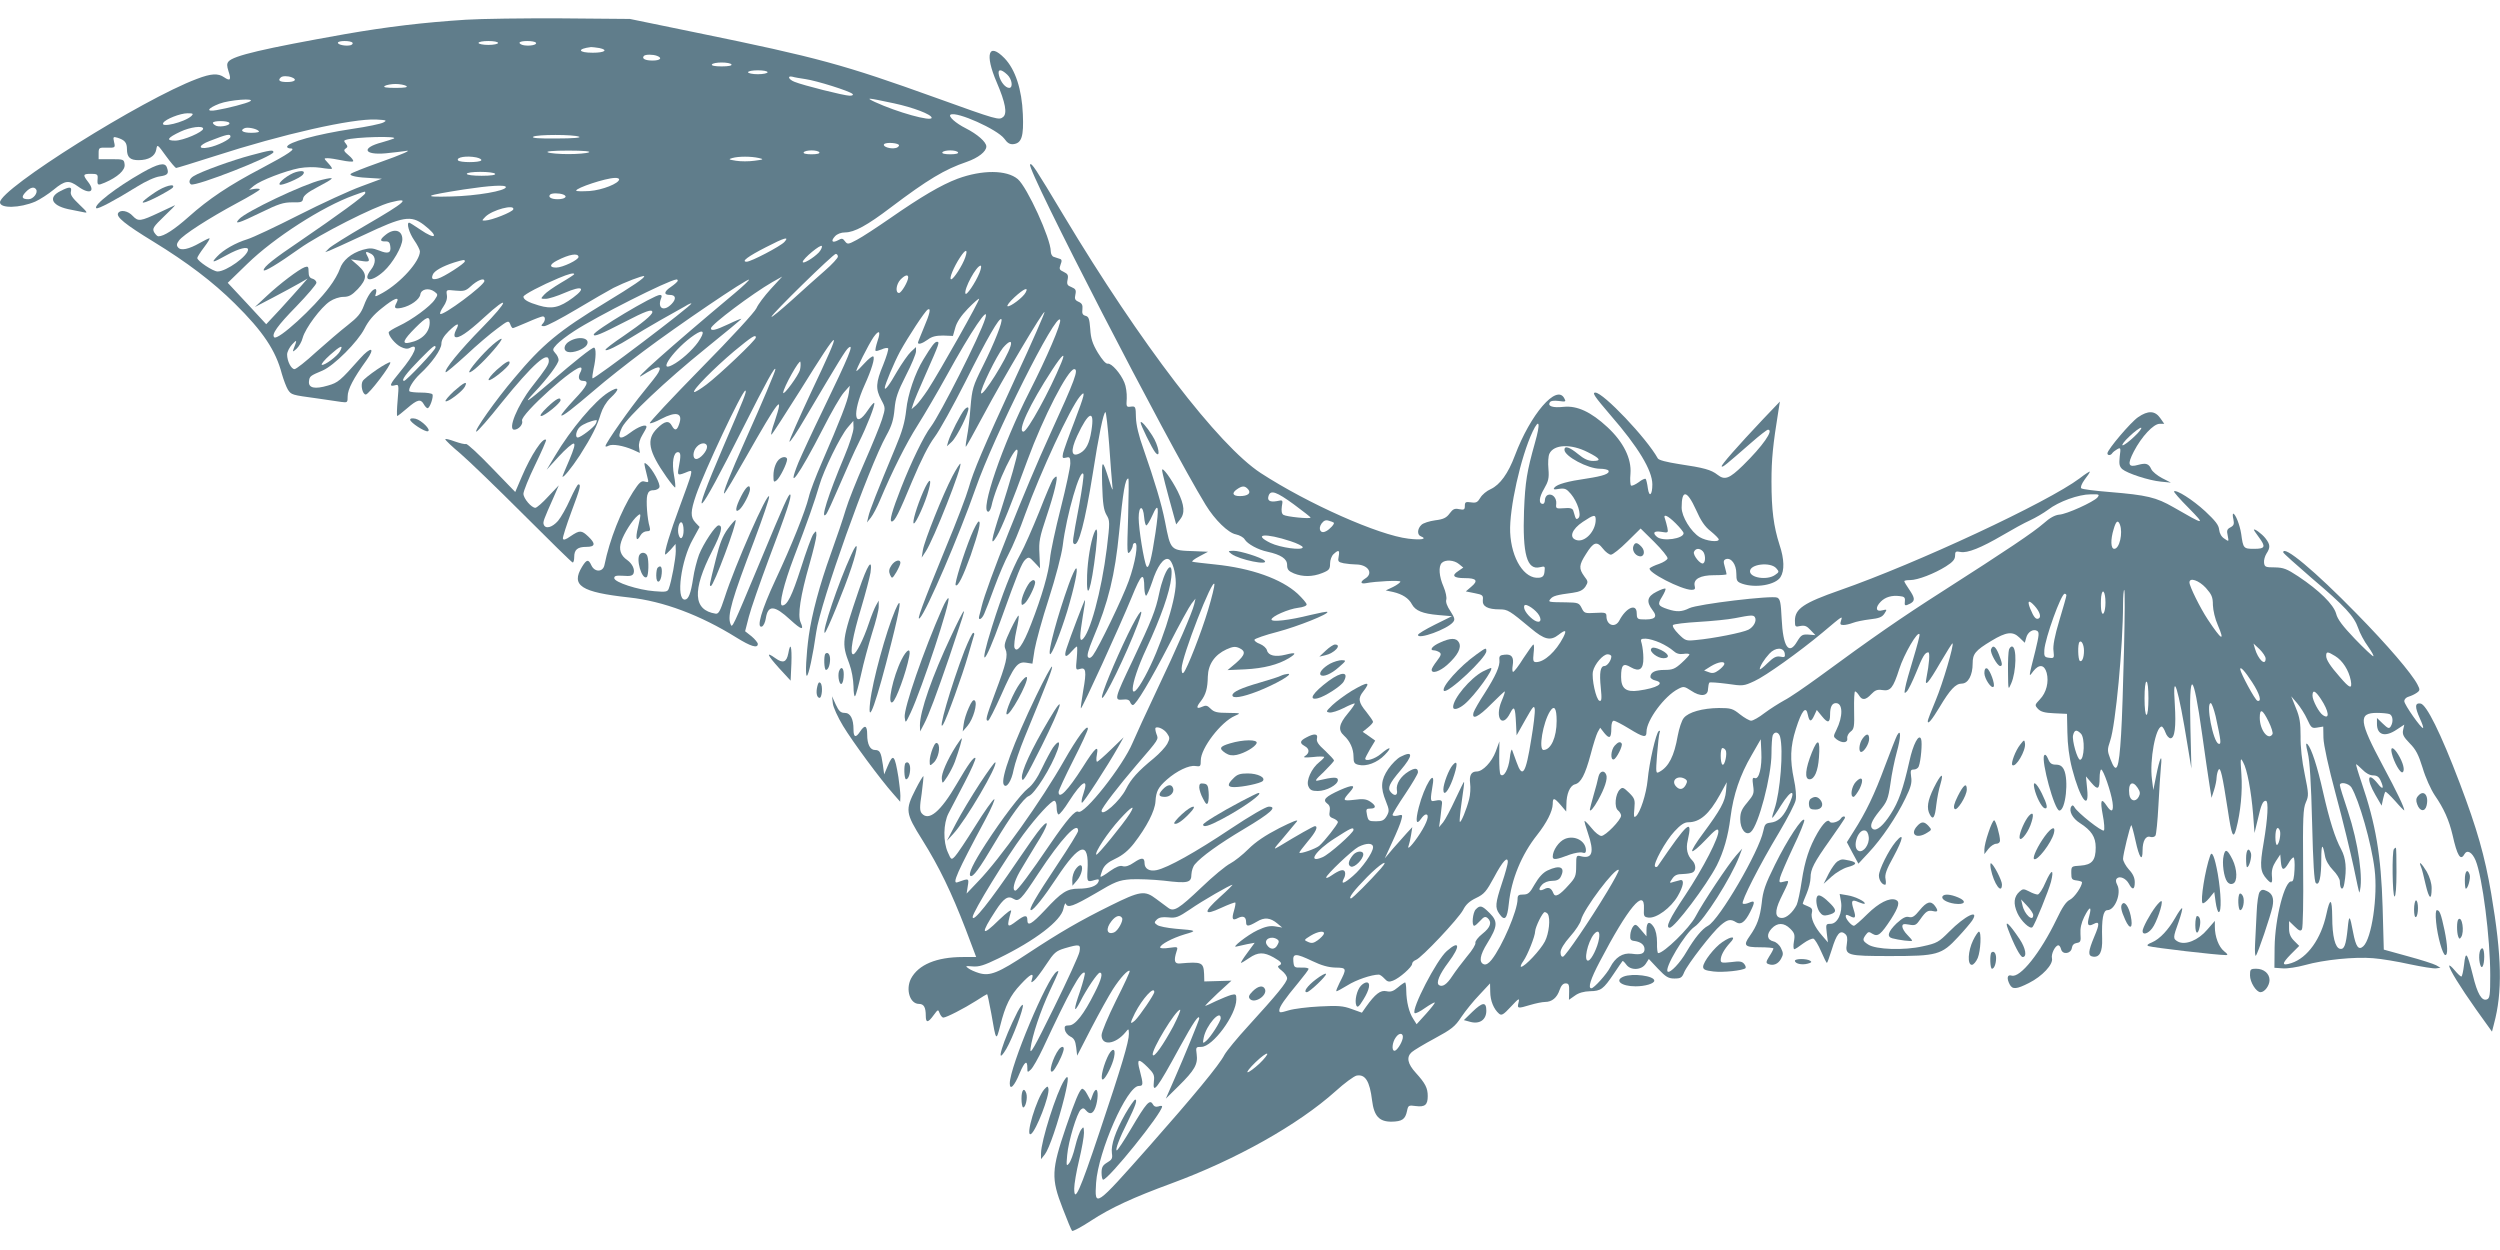 <?xml version="1.0" standalone="no"?>
<!DOCTYPE svg PUBLIC "-//W3C//DTD SVG 20010904//EN"
 "http://www.w3.org/TR/2001/REC-SVG-20010904/DTD/svg10.dtd">
<svg version="1.0" xmlns="http://www.w3.org/2000/svg"
 width="1280pt" height="640pt" viewBox="0 0 1280 640"
 preserveAspectRatio="xMidYMid meet">
<g transform="translate(0,640) scale(0.1,-0.1)"
fill="#607d8b" stroke="none">
<path d="M2385 6299 c-218 -14 -402 -36 -620 -74 -416 -74 -570 -110 -595
-140 -9 -11 -9 -22 0 -50 15 -44 9 -52 -22 -31 -31 22 -67 20 -140 -8 -278
-104 -1008 -562 -1008 -632 0 -32 101 -30 181 4 24 11 66 38 94 61 58 48 78
50 125 16 59 -43 91 -27 50 25 -27 35 -25 40 16 40 31 0 35 -3 34 -22 -3 -38
-1 -39 37 -23 65 28 105 64 101 93 -3 26 -5 27 -68 27 l-65 0 0 30 c0 29 2 30
43 29 42 -1 43 0 36 29 -6 27 -4 28 17 22 38 -12 49 -25 49 -59 0 -41 16 -56
59 -56 52 0 85 20 91 54 5 29 6 28 50 -33 24 -33 48 -61 52 -61 4 0 92 27 195
60 352 114 708 194 830 188 52 -3 56 -4 36 -15 -12 -7 -84 -22 -160 -33 -179
-27 -333 -69 -333 -92 0 -4 8 -8 17 -8 32 0 -7 -27 -147 -101 -168 -88 -272
-158 -375 -250 -72 -64 -126 -99 -154 -99 -6 0 -15 10 -22 21 -10 19 -4 28 52
82 35 33 59 58 54 56 -6 -3 -41 -19 -79 -37 -98 -46 -108 -47 -136 -18 -24 27
-64 34 -75 15 -12 -19 36 -58 180 -146 173 -106 305 -206 417 -317 145 -143
210 -241 241 -360 9 -31 23 -68 31 -81 18 -27 19 -27 151 -45 50 -7 105 -15
123 -18 31 -4 32 -3 32 29 0 35 30 93 96 184 48 67 24 73 -33 9 -102 -115
-112 -123 -164 -138 -67 -20 -101 -13 -97 22 3 26 6 28 70 55 58 25 180 147
214 214 20 40 47 72 89 105 64 52 94 63 75 27 -15 -27 -8 -32 27 -25 46 10 91
43 95 68 4 28 43 36 72 15 19 -14 19 -16 2 -41 -22 -34 -117 -104 -184 -135
-29 -14 -52 -28 -52 -33 0 -19 34 -60 62 -74 20 -10 34 -12 47 -5 49 26 25
-32 -50 -122 -54 -65 -59 -78 -28 -70 21 6 22 5 15 -75 -4 -45 -5 -82 -2 -82
2 0 26 18 51 40 52 45 69 49 85 20 6 -11 15 -20 19 -20 12 0 32 60 25 71 -3 5
-29 9 -58 9 -29 0 -55 3 -59 6 -10 10 18 56 53 89 61 56 110 126 110 155 0 19
12 39 37 64 45 44 59 46 38 7 -9 -18 -11 -32 -5 -36 16 -10 62 20 148 99 135
124 129 89 -9 -51 -115 -117 -197 -218 -187 -229 3 -2 49 37 104 87 54 51 126
112 159 136 56 42 59 43 67 24 4 -12 10 -21 14 -21 3 0 36 14 74 30 38 17 73
30 79 30 15 0 14 -23 -1 -38 -9 -9 -7 -12 8 -12 12 0 86 39 165 86 79 47 165
97 190 110 58 29 151 65 157 60 6 -7 -59 -51 -196 -134 -241 -146 -325 -216
-468 -387 -97 -114 -210 -275 -195 -275 6 0 64 66 129 148 161 199 242 271
242 214 0 -18 -14 -40 -87 -133 -74 -95 -125 -219 -90 -219 22 0 47 28 40 46
-11 30 281 293 303 271 3 -3 1 -15 -6 -26 -12 -24 -6 -41 15 -41 34 0 22 -26
-45 -96 -39 -42 -69 -78 -66 -81 6 -6 54 31 176 135 47 41 157 128 245 194
170 128 532 374 540 366 2 -2 -30 -33 -73 -69 -336 -281 -542 -465 -472 -420
76 48 102 53 81 14 -5 -11 -40 -55 -76 -99 -64 -77 -195 -263 -195 -278 0 -4
7 -3 16 2 19 10 74 1 125 -21 l35 -16 -4 29 c-3 18 4 42 17 63 12 19 21 37 21
41 0 17 -42 2 -84 -30 -53 -40 -69 -30 -41 28 27 53 225 240 427 403 103 83
185 151 184 153 -2 1 -32 -11 -67 -28 -66 -31 -89 -36 -89 -21 0 19 214 179
315 237 l50 28 -59 -64 c-32 -35 -65 -79 -73 -98 -8 -19 -129 -151 -285 -309
-149 -152 -267 -278 -261 -280 6 -2 32 8 58 22 78 41 113 31 92 -27 -11 -33
-22 -35 -37 -8 -15 29 -37 25 -76 -14 -56 -56 -45 -115 49 -249 22 -31 42 -55
44 -53 2 2 0 30 -6 62 -12 65 -3 119 20 119 15 0 16 -18 4 -79 -8 -42 -6 -43
49 -20 17 6 18 4 12 -22 -4 -16 -30 -88 -57 -161 -48 -128 -80 -234 -73 -242
1 -2 14 10 28 25 l25 29 1 -37 c0 -36 -22 -156 -36 -192 -6 -16 -15 -18 -73
-13 -83 6 -206 46 -206 67 0 12 10 14 46 12 36 -3 48 0 53 13 7 20 -7 49 -32
67 -35 24 -45 55 -31 96 13 40 57 110 83 131 19 16 19 12 2 -61 -14 -57 -7
-77 14 -38 6 11 20 20 32 20 16 0 19 4 14 23 -12 39 -19 134 -12 161 5 19 13
26 32 26 13 0 27 7 30 15 7 16 -35 93 -62 116 -16 13 -17 12 -11 -16 4 -16 10
-41 13 -54 6 -20 4 -22 -14 -17 -18 6 -28 -2 -61 -53 -61 -96 -120 -244 -146
-373 -7 -38 -50 -39 -67 -3 -15 33 -24 32 -48 -7 -58 -96 -6 -130 241 -157
175 -19 364 -90 549 -205 74 -46 110 -57 110 -33 0 6 -14 24 -32 39 l-33 26
19 74 c10 40 57 174 103 298 93 245 117 319 109 328 -7 6 -30 -45 -156 -348
-142 -339 -141 -339 -150 -314 -17 43 7 126 122 427 43 115 78 216 76 225 -6
31 -176 -355 -228 -518 -23 -70 -31 -84 -46 -82 -115 18 -121 118 -18 320 48
94 57 132 33 132 -16 0 -78 -94 -100 -150 -11 -30 -25 -84 -30 -120 -12 -79
-24 -110 -43 -110 -46 0 -19 202 41 308 l35 64 -21 22 c-27 29 -26 57 3 142
42 121 236 534 252 534 10 0 -6 -39 -113 -288 -180 -420 -137 -379 102 98 120
238 164 318 165 299 0 -10 -69 -174 -150 -354 -83 -185 -124 -289 -111 -281 5
3 54 86 109 183 171 301 199 337 148 184 -14 -39 -21 -69 -16 -66 5 3 70 104
145 223 217 349 226 348 59 -4 -63 -135 -114 -249 -112 -255 2 -6 39 49 82
123 174 294 206 346 220 357 31 26 3 -42 -130 -317 -53 -109 -109 -230 -126
-270 -65 -161 3 -66 126 174 42 83 90 166 107 185 l30 34 -5 -37 c-5 -39 -46
-144 -139 -358 -30 -69 -60 -147 -66 -175 -18 -73 -88 -248 -171 -425 -71
-152 -99 -248 -69 -238 8 3 17 22 20 42 11 70 44 68 125 -7 58 -53 72 -56 53
-13 -16 35 -1 136 46 299 19 67 35 133 35 147 -1 24 -1 24 -16 5 -8 -11 -37
-90 -64 -176 -45 -139 -69 -189 -95 -189 -19 0 8 110 60 247 69 180 107 289
130 368 22 77 108 253 145 296 l29 34 1 -35 c0 -20 -20 -83 -46 -145 -85 -202
-125 -330 -95 -299 6 5 37 74 71 153 34 79 77 176 97 215 41 82 86 196 79 203
-2 3 -16 -13 -31 -35 -72 -109 -84 -19 -18 127 35 77 54 139 44 146 -5 3 -25
-13 -45 -35 -20 -22 -38 -40 -41 -40 -7 0 63 138 87 173 29 41 39 33 21 -19
-8 -25 -13 -47 -10 -50 2 -3 16 1 31 7 14 7 29 9 33 6 4 -4 -8 -42 -25 -85
-38 -91 -40 -123 -10 -179 22 -41 22 -42 4 -100 -10 -32 -51 -132 -91 -223
-40 -91 -83 -199 -95 -240 -12 -41 -46 -142 -76 -225 -58 -161 -97 -308 -113
-420 -13 -94 -19 -205 -10 -205 9 0 32 110 48 223 21 151 268 843 359 1007 28
50 37 81 42 135 5 58 16 89 58 172 29 56 52 112 52 124 l0 22 -26 -24 c-14
-13 -46 -59 -71 -101 -39 -69 -63 -100 -63 -84 0 16 48 130 78 186 42 76 127
206 142 215 18 11 11 -21 -20 -93 -16 -39 -30 -73 -30 -76 0 -12 22 -5 50 15
21 16 42 21 79 21 l50 -2 12 42 c7 27 29 61 64 97 30 31 56 54 58 51 5 -5
-198 -366 -262 -465 -22 -33 -49 -69 -61 -80 l-23 -20 8 25 c4 14 33 84 65
155 71 160 72 165 57 165 -11 0 -27 -21 -69 -90 -43 -70 -80 -179 -88 -258 -7
-63 -20 -110 -56 -195 -92 -221 -132 -322 -138 -352 l-7 -30 20 25 c11 14 32
54 47 90 62 147 134 291 192 382 34 54 101 168 149 255 125 228 223 373 197
291 -25 -84 -231 -491 -278 -553 -35 -45 -102 -184 -152 -312 -47 -120 -62
-173 -48 -173 15 0 35 39 105 208 45 107 84 184 114 224 25 33 95 160 157 282
113 226 175 333 185 322 9 -9 -35 -121 -95 -241 -51 -102 -55 -116 -63 -210
-4 -55 -12 -122 -18 -150 -5 -27 -8 -51 -6 -53 1 -1 41 70 89 160 105 197 310
542 314 530 1 -5 -64 -155 -147 -333 -171 -372 -216 -478 -242 -569 -10 -36
-61 -171 -115 -300 -125 -305 -154 -385 -134 -364 34 35 200 420 285 663 93
267 416 912 433 863 6 -19 -67 -190 -158 -369 -137 -269 -255 -613 -210 -613
5 0 12 12 16 28 23 109 134 340 134 280 0 -21 -37 -150 -85 -300 -51 -154 -57
-193 -21 -133 25 42 73 161 157 390 80 218 207 465 239 465 24 0 4 -55 -122
-330 -128 -279 -328 -782 -352 -885 -4 -16 -9 -38 -12 -47 -8 -28 12 -21 25 9
7 15 31 77 53 138 22 60 55 137 73 170 18 33 57 125 85 205 78 214 229 540
279 600 32 38 25 11 -29 -131 -28 -72 -53 -143 -57 -159 -5 -25 -3 -28 16 -23
18 5 21 1 21 -30 0 -19 -22 -122 -49 -229 -27 -106 -52 -222 -55 -258 -7 -74
-41 -192 -97 -336 -41 -107 -73 -151 -85 -120 -3 9 1 48 10 88 9 39 14 73 11
76 -2 3 -21 -30 -41 -72 -30 -64 -35 -81 -26 -100 14 -31 4 -73 -53 -224 -47
-126 -51 -142 -36 -142 5 0 34 58 66 129 67 152 85 175 129 168 l32 -5 11 71
c7 40 39 158 73 262 35 109 65 224 71 270 19 158 91 406 106 367 3 -7 -7 -77
-21 -155 -37 -196 -36 -196 -26 -202 22 -14 55 110 95 360 30 193 55 315 65
315 3 0 12 -75 19 -167 6 -93 14 -186 16 -208 4 -33 1 -29 -16 25 -36 115 -39
113 -36 -20 3 -100 8 -131 22 -156 18 -30 18 -36 2 -171 -27 -219 -88 -444
-127 -468 -13 -8 -12 21 4 120 8 44 13 81 11 83 -2 3 -75 -188 -94 -247 -15
-45 -5 -52 24 -18 13 15 26 27 29 27 2 0 2 -28 -1 -61 -6 -59 -5 -61 16 -54
31 10 35 -11 17 -111 -8 -49 -14 -90 -12 -91 5 -5 200 422 259 566 52 128 65
137 66 49 1 -21 5 -38 9 -38 4 0 18 32 31 70 25 79 59 127 84 117 19 -7 37
-67 37 -122 0 -94 -80 -336 -158 -479 -87 -160 -82 -49 7 142 75 162 120 289
128 365 11 104 -36 42 -62 -81 -18 -87 -38 -137 -135 -342 -95 -199 -96 -206
-52 -202 22 3 34 -1 38 -12 3 -9 10 -16 14 -16 16 0 90 125 186 310 52 102
104 196 115 210 l20 25 -7 -30 c-10 -42 -85 -216 -194 -445 -51 -107 -105
-226 -121 -263 -49 -118 -249 -371 -278 -353 -15 10 -58 -40 -143 -164 -105
-155 -169 -240 -179 -240 -18 0 -8 44 22 97 18 30 56 94 85 141 60 94 72 139
23 82 -17 -19 -71 -96 -121 -170 -141 -208 -228 -317 -228 -285 0 25 174 308
259 422 69 93 143 173 159 173 7 0 12 -15 12 -35 0 -19 5 -35 10 -35 6 0 30
30 53 67 68 106 103 124 74 39 -9 -26 -12 -46 -7 -46 8 0 129 186 185 285 l28
50 -64 -62 c-36 -35 -68 -63 -72 -63 -4 0 -5 16 -1 36 10 53 -8 38 -73 -65
-76 -119 -123 -167 -123 -126 0 8 34 81 75 162 41 80 75 154 75 162 -1 27 -55
-46 -122 -164 -115 -203 -329 -504 -441 -619 l-58 -61 6 38 c7 41 6 41 -52 20
-31 -12 -4 49 142 321 32 60 52 107 45 104 -7 -2 -51 -64 -97 -138 -46 -74
-93 -144 -103 -154 -19 -20 -20 -19 -37 20 -25 55 -23 148 3 199 11 22 49 94
83 159 34 65 59 122 55 125 -8 8 -36 -31 -95 -132 -83 -143 -144 -194 -180
-151 -10 13 -11 31 0 101 6 47 10 87 9 89 -2 2 -21 -29 -41 -69 -53 -104 -51
-120 35 -257 87 -139 149 -268 222 -457 l54 -143 -68 0 c-135 0 -228 -39 -266
-111 -28 -56 -5 -129 41 -129 25 0 35 -17 35 -61 0 -37 11 -37 40 3 23 31 23
31 31 10 5 -12 13 -22 19 -22 15 0 105 46 168 86 29 19 54 34 56 34 2 0 11
-44 21 -97 25 -145 25 -146 46 -65 26 104 51 155 105 212 50 54 69 63 58 28
-6 -20 -5 -21 10 -9 9 7 37 44 62 82 41 62 50 70 96 84 76 22 82 21 75 -18 -3
-18 -62 -147 -131 -287 -101 -205 -124 -246 -120 -210 9 69 51 194 100 299 48
102 49 105 34 96 -48 -30 -240 -487 -240 -572 0 -38 24 -14 51 53 25 59 39 69
39 27 0 -25 1 -25 18 -9 10 9 38 58 62 109 133 286 197 403 214 386 3 -3 -8
-45 -24 -94 -34 -96 -34 -121 1 -53 31 62 89 148 100 148 17 0 9 -34 -27 -104
-54 -108 -99 -166 -130 -166 -21 0 -25 -4 -22 -22 2 -12 14 -28 28 -35 19 -9
26 -22 30 -55 l5 -43 72 140 c40 77 90 167 111 200 38 59 78 102 86 94 3 -2
-29 -71 -70 -152 -41 -83 -74 -161 -74 -177 0 -56 70 -48 122 14 17 21 17 21
18 -7 0 -41 -37 -165 -150 -502 -102 -305 -130 -367 -130 -290 0 22 11 87 25
145 14 58 25 121 25 140 -1 32 -2 33 -14 17 -8 -10 -22 -49 -31 -87 -9 -38
-23 -77 -32 -87 -13 -16 -14 -12 -9 43 6 71 50 216 70 233 10 9 16 8 26 -4 20
-24 37 -18 49 16 13 37 15 89 3 89 -5 0 -13 -12 -18 -27 l-10 -28 -18 33 c-9
18 -21 30 -27 27 -13 -9 -35 -60 -81 -195 -75 -221 -77 -263 -17 -417 23 -60
44 -111 48 -115 3 -4 47 19 97 52 101 66 216 119 412 191 331 122 648 300 840
472 45 41 94 77 108 80 44 8 67 -28 79 -127 10 -81 37 -109 99 -109 55 1 71
12 80 55 6 29 8 30 45 25 47 -6 61 6 61 51 0 41 -12 65 -61 119 -43 47 -49 81
-21 106 10 9 63 41 117 70 87 47 105 61 137 110 21 31 62 82 93 114 l54 58 1
-43 c0 -45 18 -89 45 -112 13 -11 22 -6 61 36 41 44 45 46 39 21 -8 -31 -5
-32 61 -12 27 8 61 15 75 15 35 0 61 22 74 61 8 23 18 34 31 34 16 0 19 -7 18
-42 l-1 -42 30 21 c20 15 47 22 78 23 56 1 68 10 122 90 22 33 42 62 44 64 2
3 10 -5 19 -17 22 -32 78 -30 100 3 l16 25 47 -50 c40 -42 53 -50 84 -50 32 0
39 4 50 32 18 42 145 206 187 241 35 30 51 33 79 15 24 -15 45 0 72 53 26 52
25 61 -6 47 -14 -6 -28 -8 -32 -4 -10 9 85 196 186 364 43 73 82 147 85 166 4
18 0 65 -9 105 -21 102 -19 168 10 259 30 95 52 121 61 73 8 -38 17 -39 33 -4
l13 28 27 -33 c29 -36 41 -34 41 9 0 40 10 59 30 59 36 0 37 -68 2 -138 -16
-32 -16 -34 2 -48 29 -21 58 -18 54 6 -2 10 6 26 17 34 18 13 20 25 18 110 -1
53 1 96 5 96 4 0 13 -9 20 -20 16 -27 34 -25 63 6 19 20 31 25 56 21 42 -7 56
10 87 107 24 76 96 200 104 178 2 -6 -13 -61 -32 -124 -19 -62 -38 -129 -41
-148 -6 -31 -5 -33 8 -20 8 8 29 51 47 95 34 85 46 105 63 105 9 0 5 -58 -10
-133 -10 -48 10 -26 73 83 32 54 59 98 61 96 8 -8 -50 -205 -86 -291 -23 -54
-41 -102 -41 -107 0 -20 21 6 61 72 53 89 82 120 113 120 33 0 56 43 56 103 0
49 13 66 96 116 76 46 109 50 143 17 l28 -27 7 25 c7 30 36 48 56 36 12 -7 10
-23 -9 -102 -36 -143 -35 -137 -11 -105 30 38 57 35 69 -8 12 -46 -1 -101 -35
-136 -26 -28 -27 -29 -10 -48 14 -15 34 -21 84 -23 l65 -3 2 -95 c1 -62 9
-127 24 -185 41 -158 90 -223 77 -102 l-6 62 28 -33 c33 -39 42 -34 42 25 0
23 4 43 8 43 11 0 50 -113 58 -167 7 -49 -5 -56 -30 -18 -28 43 -34 28 -20
-47 8 -40 10 -76 6 -80 -9 -9 -135 91 -150 118 -7 12 -11 13 -17 5 -14 -23 6
-61 44 -85 59 -38 81 -71 81 -125 0 -66 -19 -89 -78 -93 -47 -3 -47 -3 -47
-38 0 -31 3 -35 28 -38 15 -2 27 -6 27 -9 0 -21 -38 -77 -61 -89 -21 -10 -40
-39 -70 -102 -82 -170 -186 -301 -230 -287 -22 7 -26 -14 -9 -46 14 -26 35
-24 98 8 68 34 126 96 118 127 -5 22 17 66 33 66 5 0 11 -9 14 -21 8 -29 51
-22 55 8 2 14 11 23 25 25 19 3 22 8 19 46 -2 29 4 56 19 87 28 56 40 58 26 5
-13 -45 -7 -56 22 -41 31 17 32 1 4 -64 -32 -77 -34 -99 -7 -103 34 -5 49 24
47 92 -3 100 5 146 27 146 39 0 73 88 50 130 -8 15 -8 26 -2 32 15 15 47 1 62
-27 18 -34 30 -31 30 8 0 22 -9 43 -30 65 -16 18 -30 43 -30 55 0 22 35 166
42 172 2 2 12 -34 22 -80 19 -88 36 -111 36 -49 0 48 16 77 40 69 10 -3 22 0
26 7 4 6 11 75 15 152 4 78 10 168 13 201 8 74 -6 47 -25 -50 l-14 -70 -7 55
c-13 97 19 270 50 270 4 0 13 -13 19 -30 6 -17 18 -30 26 -30 22 0 29 59 22
174 -13 184 18 84 66 -214 l19 -115 -5 205 c-8 311 14 300 60 -30 14 -102 31
-216 37 -255 l11 -70 13 40 c7 22 13 51 13 65 1 14 5 31 10 39 10 16 20 -29
47 -204 20 -134 28 -154 43 -100 23 87 33 193 27 280 -6 85 -5 89 9 62 20 -35
41 -145 51 -267 l7 -95 17 70 c17 76 26 95 41 95 15 0 10 -90 -11 -214 -21
-121 -18 -150 17 -188 24 -26 29 -22 25 19 -2 27 4 48 20 73 l23 35 3 -37 c4
-46 15 -48 39 -8 9 17 21 30 26 30 4 0 7 -28 5 -62 -2 -43 -7 -62 -15 -61 -35
7 -85 -188 -87 -337 l-1 -105 42 -3 c24 -2 75 6 115 17 96 27 254 43 348 35
41 -3 126 -17 188 -31 62 -13 123 -23 135 -21 l22 3 -22 13 c-13 7 -78 28
-145 46 l-123 34 -6 218 c-8 265 -35 424 -108 638 -17 49 -29 91 -28 93 2 1
16 -11 32 -27 18 -19 39 -30 55 -30 19 0 30 -7 38 -25 20 -43 13 -52 -14 -17
-52 65 -60 25 -12 -58 l32 -55 7 33 c4 18 9 35 12 38 2 3 25 -19 51 -48 25
-29 46 -50 46 -47 0 15 -36 91 -110 229 -122 228 -127 270 -30 270 27 0 55 -3
64 -6 18 -7 21 -41 6 -64 -8 -12 -14 -10 -40 15 l-30 29 0 -30 c0 -58 42 -70
102 -29 l38 25 -6 -27 c-5 -23 2 -36 34 -69 31 -31 45 -58 66 -126 14 -48 42
-110 62 -140 47 -68 73 -127 91 -203 24 -107 41 -135 61 -98 14 24 39 10 57
-32 35 -84 75 -398 75 -588 0 -100 -2 -119 -17 -124 -26 -10 -49 28 -72 124
-30 119 -37 127 -45 54 -4 -34 -10 -61 -14 -61 -4 0 -19 14 -34 32 -15 18 -28
29 -28 23 0 -17 54 -105 138 -224 l81 -113 10 39 c44 164 41 343 -14 668 -33
193 -72 330 -161 565 -98 258 -171 404 -201 408 -29 4 -30 -17 -3 -77 11 -24
19 -46 16 -48 -7 -7 -96 119 -96 137 0 10 10 20 22 23 13 4 31 12 42 20 17 12
17 16 3 43 -30 57 -152 200 -312 363 -214 219 -375 353 -375 313 0 -4 66 -63
146 -132 171 -145 217 -195 238 -256 8 -25 31 -68 51 -95 19 -27 31 -49 26
-49 -4 0 -47 40 -94 89 -62 65 -89 100 -96 129 -13 47 -86 119 -194 191 -59
39 -76 45 -120 46 -47 0 -52 2 -55 23 -2 13 4 34 12 47 21 32 20 47 -5 79 -18
23 -59 53 -59 43 0 -2 11 -18 25 -37 37 -50 33 -60 -24 -60 -54 0 -56 2 -66
76 -7 47 -30 104 -41 104 -3 0 -3 -13 1 -29 5 -24 2 -32 -15 -41 -18 -9 -20
-17 -14 -43 6 -31 6 -31 -17 -15 -15 9 -25 27 -27 46 -2 24 -20 46 -71 94 -64
59 -149 113 -160 102 -3 -2 31 -41 75 -85 88 -90 85 -90 -78 4 -89 51 -135 62
-328 78 -74 6 -139 14 -144 19 -5 5 2 23 17 44 15 19 27 37 27 41 0 3 -24 -12
-52 -34 -164 -123 -833 -435 -1228 -573 -186 -65 -230 -95 -230 -156 0 -32 2
-33 28 -27 22 4 33 0 52 -21 l25 -26 -25 2 c-42 4 -47 1 -69 -35 -42 -72 -72
-28 -79 118 -4 80 -7 99 -22 107 -25 13 -409 -33 -451 -54 -38 -19 -64 -20
-110 -5 -51 17 -54 24 -29 64 12 20 20 38 17 41 -3 3 -23 -4 -46 -16 -48 -24
-53 -51 -20 -94 29 -37 12 -51 -58 -47 -19 1 -23 7 -23 31 0 53 -54 30 -89
-37 -21 -40 -66 -25 -66 22 0 18 -6 20 -57 17 -53 -3 -57 -2 -70 25 -13 26
-18 28 -78 29 -94 1 -95 1 -81 18 13 15 31 20 114 31 35 5 51 13 64 31 15 24
15 27 -6 54 -28 39 -27 57 9 113 39 63 56 68 87 28 13 -17 32 -31 41 -31 9 0
47 30 84 67 l68 67 70 -69 c39 -39 69 -76 68 -84 -2 -8 -21 -20 -43 -28 -22
-7 -44 -18 -48 -22 -18 -18 162 -111 214 -111 16 0 20 5 16 19 -9 36 28 56 99
56 35 0 64 2 64 5 0 3 -4 20 -9 38 -8 26 -7 34 5 39 27 10 54 -26 54 -73 0
-38 3 -43 31 -53 68 -23 169 -6 195 34 21 33 20 92 -5 166 -30 94 -41 178 -41
324 0 114 7 185 36 365 l7 44 -85 -89 c-134 -142 -218 -238 -213 -243 5 -6 19
6 151 121 42 37 81 67 86 67 32 0 -27 -84 -128 -183 -70 -68 -93 -77 -130 -48
-33 26 -70 36 -198 55 -63 10 -103 20 -108 29 -57 103 -279 337 -320 337 -18
0 -4 -20 78 -116 142 -163 214 -283 214 -354 0 -55 -16 -69 -23 -20 -3 23 -8
44 -11 48 -4 3 -20 -4 -36 -17 -17 -12 -34 -20 -39 -17 -4 3 -6 30 -3 61 6 77
-36 162 -118 238 -84 78 -155 111 -224 104 -56 -6 -83 3 -71 23 5 8 21 10 46
7 36 -5 38 -4 28 14 -39 74 -173 -81 -253 -294 -34 -91 -76 -149 -123 -171
-21 -9 -45 -29 -54 -45 -14 -23 -21 -27 -48 -23 -27 4 -31 1 -31 -18 0 -19 -4
-22 -29 -17 -23 5 -32 1 -49 -22 -16 -22 -32 -30 -74 -35 -29 -4 -61 -14 -70
-23 -22 -20 -23 -52 -3 -59 35 -14 1 -20 -64 -12 -152 18 -513 178 -756 336
-216 141 -616 663 -1008 1317 -150 250 -164 271 -173 263 -20 -20 705 -1426
899 -1743 47 -77 116 -144 155 -151 18 -4 39 -15 45 -26 14 -23 68 -53 117
-63 68 -15 100 -36 100 -67 0 -24 7 -32 35 -44 45 -18 95 -18 145 2 35 14 40
20 40 49 0 18 8 39 18 48 26 24 32 21 26 -12 -5 -25 -3 -29 26 -35 18 -3 46
-6 62 -6 62 0 92 -45 48 -72 -27 -17 -25 -29 3 -24 50 10 177 16 177 8 0 -4
-17 -17 -37 -27 l-38 -18 38 -8 c47 -11 80 -32 96 -63 18 -33 55 -48 135 -55
l70 -6 -87 -43 c-48 -24 -87 -47 -87 -53 0 -25 149 29 179 65 12 14 9 22 -13
57 -17 25 -25 47 -21 59 3 11 -3 40 -14 66 -23 52 -27 104 -9 122 18 18 63 15
88 -6 l22 -18 -26 -18 c-36 -23 -24 -36 34 -36 60 0 70 -13 33 -44 l-28 -24
45 -9 c41 -8 45 -11 42 -36 -3 -32 25 -47 87 -47 40 0 50 -6 159 -97 69 -58
100 -66 142 -33 36 28 43 25 24 -13 -38 -73 -97 -127 -139 -127 -15 0 -17 7
-13 45 3 25 3 45 -1 45 -3 0 -26 -32 -51 -70 -24 -39 -48 -70 -53 -70 -4 0 -5
15 -2 33 7 42 -5 59 -41 55 -24 -2 -29 -7 -27 -26 4 -32 -20 -84 -76 -172 -27
-41 -52 -85 -56 -97 -12 -42 24 -25 90 42 36 36 67 65 69 65 3 0 -4 -22 -16
-50 -36 -86 4 -141 44 -61 21 41 26 31 30 -54 l3 -60 45 80 c39 69 45 76 48
54 2 -15 -6 -84 -18 -154 -28 -177 -45 -203 -75 -118 -10 27 -20 55 -23 63 -3
8 -9 -11 -12 -43 -7 -57 -31 -99 -47 -83 -5 4 -7 44 -7 89 l1 81 -19 -52 c-20
-53 -66 -102 -97 -102 -28 0 -39 -19 -34 -61 3 -21 1 -58 -5 -81 -14 -54 -42
-122 -48 -116 -2 3 2 49 10 104 8 54 14 99 12 101 -1 2 -21 -39 -45 -90 -23
-50 -51 -103 -62 -117 l-21 -25 7 50 c3 28 7 59 8 70 2 19 -7 22 -43 14 -17
-4 -17 9 -5 80 17 94 -42 0 -71 -113 -18 -71 -13 -94 12 -58 8 12 19 22 25 22
19 0 7 -39 -30 -97 -39 -60 -71 -93 -58 -60 3 8 9 33 12 54 l6 38 -28 -30
c-15 -17 -47 -53 -71 -80 l-42 -50 39 85 c22 47 43 98 46 113 7 26 6 28 -19
21 -15 -3 -26 -2 -26 4 0 6 29 54 65 107 36 54 65 103 65 111 0 22 -15 24 -48
4 -41 -25 -65 -64 -60 -95 6 -28 -12 -34 -32 -10 -17 20 -7 43 50 110 67 79
66 104 0 70 -16 -8 -44 -36 -62 -62 -38 -56 -41 -95 -12 -166 17 -43 18 -50 4
-75 -13 -22 -23 -27 -55 -27 -36 0 -40 2 -46 33 -6 29 -4 32 17 32 31 0 31 15
-1 36 -20 13 -37 15 -81 9 -61 -7 -62 -4 -21 42 31 35 14 37 -52 8 -75 -34
-91 -50 -66 -69 13 -9 16 -21 13 -40 -4 -22 -1 -29 18 -36 13 -5 24 -14 24
-19 0 -11 -70 -100 -96 -122 -19 -15 -95 -42 -101 -35 -2 2 17 27 42 57 42 49
56 79 37 79 -7 0 -92 -48 -182 -103 -33 -20 -32 -17 20 43 30 36 62 74 70 84
10 13 -22 0 -90 -34 -72 -37 -122 -71 -158 -107 -30 -30 -72 -63 -93 -74 -22
-11 -89 -66 -148 -123 -116 -110 -141 -126 -170 -104 -10 7 -38 28 -62 46 -58
44 -81 41 -234 -35 -156 -77 -259 -137 -423 -245 -151 -100 -194 -117 -250
-100 -20 6 -45 17 -55 25 -16 11 -13 12 22 9 33 -3 59 5 133 41 189 92 321
193 333 255 4 20 10 31 12 25 9 -24 38 -13 152 53 102 61 119 67 180 72 37 2
114 -1 170 -7 123 -15 141 -11 141 32 1 18 8 41 18 52 33 39 121 103 252 181
136 81 172 114 126 114 -14 0 -94 -46 -196 -114 -178 -119 -321 -199 -378
-211 -37 -8 -62 7 -62 36 0 29 -14 30 -54 3 -24 -17 -44 -23 -57 -19 -15 5
-34 -3 -66 -25 -24 -18 -46 -31 -48 -29 -2 2 3 18 10 36 10 23 28 39 67 57 36
17 66 42 94 78 65 84 107 166 110 214 3 53 14 73 59 113 50 44 113 74 145 69
26 -4 28 -2 28 29 0 62 103 197 175 228 32 14 31 14 -35 15 -56 0 -72 4 -89
21 -18 18 -25 19 -45 10 -29 -13 -31 -2 -5 30 25 33 34 65 35 125 2 63 35 111
95 139 33 15 46 16 66 7 35 -16 31 -35 -17 -77 l-43 -36 90 4 c96 5 169 24
224 57 42 26 37 32 -17 18 -52 -13 -88 -5 -95 22 -3 12 -19 26 -36 33 -17 6
-30 16 -28 22 2 5 55 24 118 40 105 28 265 92 255 102 -2 3 -42 -5 -88 -16
-107 -27 -198 -37 -198 -23 0 16 87 54 136 60 26 3 44 10 44 17 0 7 -21 31
-46 55 -83 76 -237 131 -423 150 -58 6 -110 12 -116 14 -5 2 10 14 35 27 l45
24 -70 3 c-123 4 -121 2 -150 151 -18 92 -53 207 -110 371 -25 69 -38 125 -39
163 -1 55 -2 58 -26 55 -23 -3 -24 -1 -21 43 1 26 -4 62 -12 80 -19 47 -66
100 -85 97 -10 -2 -28 19 -51 56 -28 47 -36 73 -39 122 -4 52 -8 63 -24 67
-15 4 -19 12 -16 34 2 21 -2 30 -20 38 -18 8 -21 15 -16 37 5 23 1 29 -20 38
-21 8 -25 14 -20 38 5 23 1 30 -20 40 -22 10 -24 15 -16 37 8 20 7 27 -5 30
-8 3 -22 7 -30 10 -8 2 -15 15 -15 28 0 65 -121 329 -169 370 -57 48 -183 48
-308 2 -85 -32 -188 -93 -345 -202 -68 -47 -144 -97 -171 -111 -45 -24 -48
-24 -61 -7 -11 15 -16 16 -35 5 -30 -16 -39 -5 -16 20 11 12 31 20 52 20 47 0
113 36 234 128 188 142 276 195 388 233 60 21 101 53 101 79 0 23 -46 63 -105
93 -52 26 -92 62 -78 70 31 18 239 -75 275 -123 16 -23 29 -30 47 -28 42 5 53
40 48 153 -5 128 -39 230 -94 287 -82 84 -102 21 -40 -123 45 -105 55 -160 33
-178 -21 -17 -27 -16 -346 99 -470 169 -600 205 -1220 332 l-345 71 -350 3
c-192 1 -413 -2 -490 -7z m-580 -118 c3 -5 -3 -11 -12 -13 -25 -5 -63 3 -63
13 0 12 67 12 75 0z m745 -1 c0 -5 -22 -10 -50 -10 -27 0 -50 5 -50 10 0 6 23
10 50 10 28 0 50 -4 50 -10z m194 1 c7 -10 -29 -18 -61 -13 -13 2 -23 8 -23
13 0 12 77 12 84 0z m325 -27 c47 -10 27 -24 -34 -24 -76 0 -82 20 -9 29 6 0
25 -2 43 -5z m295 -40 c29 -11 17 -24 -23 -24 -38 0 -57 10 -44 24 8 8 46 8
67 0z m381 -44 c4 -6 -15 -10 -50 -10 -35 0 -54 4 -50 10 3 6 26 10 50 10 24
0 47 -4 50 -10z m185 -40 c0 -5 -22 -10 -50 -10 -27 0 -50 5 -50 10 0 6 23 10
50 10 28 0 50 -4 50 -10z m1227 -12 c25 -23 31 -68 10 -68 -19 0 -44 30 -52
63 -9 34 9 36 42 5z m-3663 -14 c29 -11 16 -24 -24 -24 -38 0 -49 8 -33 23 8
9 36 9 57 1z m2630 -9 c56 -8 226 -61 241 -76 5 -5 0 -9 -15 -9 -27 0 -238 53
-282 71 -31 12 -39 33 -10 26 9 -3 39 -8 66 -12z m-2044 -35 c10 -7 -6 -10
-55 -10 -49 0 -65 3 -55 10 8 5 33 10 55 10 22 0 47 -5 55 -10z m2497 -89 c98
-21 193 -57 193 -74 0 -21 -176 28 -291 81 -48 23 -43 23 98 -7z m-3297 10
c-16 -10 -113 -35 -172 -45 -55 -10 -47 9 15 33 52 20 189 30 157 12z m-300
-75 c-35 -32 -162 -63 -144 -35 11 19 87 49 124 49 29 0 32 -2 20 -14z m194
-35 c8 -12 -41 -23 -65 -16 -10 4 -19 11 -19 16 0 12 77 12 84 0z m-134 -30
c0 -17 -103 -61 -143 -61 -49 0 -41 14 27 46 51 24 116 32 116 15z m285 -12
c5 -5 -9 -9 -38 -9 -44 0 -62 12 -34 24 15 6 59 -2 72 -15z m-145 -29 c0 -13
-68 -47 -112 -55 -56 -11 -53 11 5 33 90 35 107 39 107 22z m1785 0 c13 -5
-30 -9 -115 -9 -91 -1 -130 2 -120 9 18 12 207 12 235 0z m-950 -10 c-11 -4
-38 -13 -60 -19 -107 -28 -93 -66 20 -56 39 4 81 9 95 11 50 10 -6 -15 -136
-61 -71 -25 -133 -50 -138 -55 -10 -10 33 -19 109 -22 l50 -3 -105 -39 c-58
-21 -202 -87 -320 -147 -118 -60 -237 -116 -264 -124 -59 -18 -123 -54 -155
-89 -32 -34 -24 -33 52 9 60 33 107 45 107 27 0 -32 -111 -112 -156 -112 -23
0 -104 54 -104 69 0 5 16 30 35 55 19 25 32 46 27 46 -4 0 -26 -11 -49 -24
-56 -32 -97 -41 -111 -23 -9 10 -8 19 4 35 20 29 154 115 297 192 64 34 117
66 117 70 0 4 -12 5 -27 3 l-28 -5 25 21 c33 27 160 76 232 90 35 6 77 7 110
2 29 -5 55 -7 57 -5 3 2 -6 15 -19 29 -23 25 -23 25 -2 25 11 0 44 -5 72 -11
28 -6 54 -8 58 -5 3 4 -7 18 -23 31 -24 20 -27 26 -16 34 12 8 12 12 2 25 -11
13 -11 17 0 20 44 15 279 21 244 6z m2588 -35 c-1 -5 -9 -12 -18 -13 -26 -6
-66 7 -59 19 8 13 80 7 77 -6z m-1588 -35 c-11 -5 -58 -9 -105 -9 -47 0 -94 4
-105 9 -13 5 26 9 105 9 79 0 118 -4 105 -9z m1180 0 c4 -6 -12 -10 -40 -10
-28 0 -44 4 -40 10 3 6 21 10 40 10 19 0 37 -4 40 -10z m710 0 c4 -6 -12 -10
-40 -10 -28 0 -44 4 -40 10 3 6 21 10 40 10 19 0 37 -4 40 -10z m-2466 -26
c17 -4 28 -10 25 -15 -7 -12 -111 -12 -119 0 -10 16 44 25 94 15z m1446 -3
c27 -6 26 -8 -22 -14 -28 -4 -71 -4 -95 0 -38 6 -40 8 -18 14 31 9 96 9 135 0z
m-1350 -81 c4 -6 -22 -10 -69 -10 -44 0 -76 4 -76 10 0 6 30 10 69 10 39 0 73
-4 76 -10z m635 -28 c0 -21 -86 -55 -151 -60 -38 -2 -69 -2 -69 2 0 14 150 64
198 65 12 1 22 -3 22 -7z m-580 -40 c0 -19 -149 -45 -280 -48 -154 -4 -139 4
65 36 132 20 215 25 215 12z m-2405 -12 c11 -17 -15 -50 -39 -50 -34 0 -39 11
-14 37 23 24 43 29 53 13z m1685 -19 c0 -11 -143 -115 -335 -246 -132 -89
-185 -131 -185 -148 0 -12 72 31 183 110 104 74 384 216 467 237 106 27 82 4
-130 -119 -91 -53 -174 -105 -185 -116 l-20 -20 20 7 c11 4 92 41 180 82 199
94 239 101 305 51 79 -61 64 -81 -19 -24 -28 19 -53 35 -56 35 -15 0 -1 -51
25 -89 17 -24 30 -51 30 -58 0 -51 -98 -160 -190 -212 -42 -23 -42 -23 -35 -2
3 11 2 21 -3 21 -16 0 -40 -34 -59 -85 -15 -40 -32 -60 -83 -100 -35 -27 -107
-89 -161 -137 -53 -49 -103 -88 -111 -88 -17 0 -38 41 -38 75 0 13 12 37 26
52 25 27 26 24 7 -24 -6 -16 -4 -16 15 1 12 11 27 36 32 57 13 48 93 156 139
186 19 13 49 23 69 23 28 0 43 8 74 40 48 52 49 78 2 120 l-37 32 47 -7 c49
-8 52 -5 36 26 -12 22 -7 24 21 9 24 -14 24 -48 -1 -80 -48 -62 0 -68 65 -9
46 42 95 127 95 164 0 46 -41 58 -84 24 -32 -25 -33 -36 -3 -35 16 1 23 -5 25
-23 6 -36 -10 -43 -56 -24 -36 14 -48 14 -85 4 -60 -18 -103 -55 -117 -98 -7
-21 -30 -62 -53 -92 -79 -107 -265 -276 -283 -258 -15 15 17 60 112 157 57 59
104 114 104 122 0 9 -9 18 -20 21 -15 4 -20 14 -20 36 0 26 -3 29 -20 23 -30
-11 -128 -85 -195 -148 l-60 -56 90 47 c50 26 110 59 135 73 l45 26 -34 -39
c-19 -22 -67 -75 -106 -118 l-72 -77 -98 106 -99 106 100 97 c136 133 386 294
546 351 64 23 58 22 58 11z m1014 -7 c25 -10 8 -24 -29 -24 -33 0 -51 11 -38
24 8 8 46 8 67 0z m-256 -76 c-5 -14 -111 -56 -143 -57 -19 -1 -19 -1 0 19 36
36 152 66 143 38z m1388 -167 c-20 -22 -171 -101 -193 -101 -30 0 6 27 98 74
97 50 122 57 95 27z m176 -54 c-27 -28 -82 -61 -82 -48 0 16 94 94 98 81 2 -6
-5 -21 -16 -33z m750 -25 c-14 -41 -60 -112 -72 -112 -13 0 13 63 46 113 29
44 41 43 26 -1z m-1980 3 c2 -15 -82 -55 -114 -55 -37 0 -35 16 4 36 62 32
108 40 110 19z m1328 1 c0 -7 -30 -40 -67 -72 -38 -33 -114 -101 -170 -152
-57 -51 -103 -89 -103 -84 0 13 316 322 329 322 6 0 11 -6 11 -14z m-1910 -24
c0 -11 -109 -81 -137 -88 -29 -8 -36 -2 -27 20 7 19 50 43 109 62 49 15 55 16
55 6z m2635 -59 c-22 -53 -68 -120 -72 -106 -8 24 56 143 78 143 5 0 2 -17 -6
-37z m-2075 -7 c0 -2 -30 -22 -68 -44 -37 -22 -76 -49 -86 -61 -19 -21 -19
-21 8 -21 15 0 59 14 98 31 90 39 111 26 42 -25 -69 -51 -108 -60 -175 -40
-55 16 -79 30 -79 45 0 10 94 59 180 95 52 22 80 29 80 20z m1710 -16 c0 -21
-35 -80 -47 -80 -20 0 -15 44 7 68 22 23 40 29 40 12z m-2170 -19 c0 -22 -214
-181 -226 -168 -3 3 4 20 16 37 14 20 21 41 18 59 -4 28 -4 28 45 23 41 -4 52
-1 75 20 35 33 72 48 72 29z m990 2 c0 -5 -16 -19 -35 -32 -36 -24 -38 -41 -5
-41 30 0 34 -20 9 -46 -40 -42 -75 -23 -54 29 5 11 3 17 -6 17 -31 0 -339
-184 -339 -203 0 -13 37 2 157 64 108 56 143 69 143 51 0 -14 -52 -57 -147
-122 -51 -34 -93 -66 -93 -71 0 -11 63 20 135 65 28 18 93 56 145 86 52 29
110 62 128 72 17 11 32 17 32 14 0 -12 -499 -390 -506 -383 -3 2 0 24 5 48 13
56 14 109 2 109 -11 0 -96 -67 -222 -176 -120 -103 -146 -120 -83 -53 68 72
124 147 124 166 0 9 -7 25 -17 35 -15 17 -15 20 8 45 13 14 53 45 89 68 111
73 483 261 523 264 4 1 7 -2 7 -6z m1781 -61 c-13 -25 -79 -74 -92 -70 -6 2
10 23 35 46 49 45 74 55 57 24z m-3051 -153 c0 -50 -39 -90 -102 -103 -43 -10
-35 12 29 76 57 57 73 63 73 27z m1374 -101 c-29 -41 -90 -96 -132 -117 -80
-42 15 88 113 154 49 33 57 18 19 -37z m296 24 c0 -14 -188 -192 -253 -241
-32 -24 -60 -41 -63 -38 -10 9 102 122 205 209 91 75 111 88 111 70z m1304
-44 c-19 -64 -144 -262 -151 -241 -6 17 81 194 112 232 31 36 49 41 39 9z
m-3433 -26 c-13 -25 -79 -74 -93 -70 -6 2 13 25 42 51 54 48 70 54 51 19z
m489 19 c0 -13 -150 -171 -161 -171 -18 0 11 39 81 110 69 70 80 78 80 61z
m3204 -78 c-60 -146 -174 -353 -194 -353 -33 0 31 138 147 316 53 81 71 95 47
37z m-1338 -36 c-6 -27 -86 -136 -86 -118 0 25 85 176 88 158 2 -10 1 -28 -2
-40z m1492 -312 c-10 -65 -27 -98 -58 -115 -45 -24 -51 10 -15 88 59 127 91
138 73 27z m2271 -62 c-41 -146 -50 -198 -56 -348 -8 -223 15 -306 82 -289 25
6 26 5 23 -22 -2 -22 -9 -30 -28 -32 -75 -8 -142 97 -148 233 -5 120 54 386
115 515 35 73 41 44 12 -57z m-4239 -21 c0 -22 -35 -62 -55 -62 -20 0 -19 39
2 62 21 24 53 24 53 0z m4509 -27 c64 -32 72 -45 28 -45 -25 0 -47 10 -77 35
-44 36 -70 45 -70 22 0 -33 120 -97 182 -97 20 0 39 -4 43 -9 9 -16 -25 -28
-110 -41 -98 -14 -152 -29 -166 -46 -8 -10 -4 -12 23 -7 30 4 38 1 61 -26 34
-41 55 -107 39 -123 -8 -8 -13 -7 -17 5 -3 9 -7 24 -10 33 -4 11 -16 15 -47
12 -41 -3 -43 -2 -40 23 3 29 -20 54 -43 45 -8 -3 -15 -15 -15 -26 0 -11 -5
-20 -10 -20 -23 0 -21 32 5 76 23 40 27 55 23 103 -3 31 -1 66 5 78 22 48 110
52 196 8z m-2353 -332 c-6 -180 -6 -196 9 -179 8 11 15 26 15 33 0 7 5 13 11
13 19 0 2 -100 -32 -195 -31 -87 -155 -343 -183 -380 -10 -13 -18 -17 -25 -10
-7 7 1 37 25 95 79 186 113 328 134 545 20 209 31 275 47 275 3 0 2 -89 -1
-197z m615 141 c16 -19 -2 -34 -43 -34 -36 0 -43 15 -16 34 28 20 42 20 59 0z
m233 -76 c47 -35 86 -65 86 -68 0 -8 -123 4 -139 14 -9 6 -11 20 -8 43 6 34 6
34 -27 27 -36 -6 -50 4 -40 30 11 28 40 18 128 -46z m2059 -27 c25 -57 46 -88
76 -111 23 -19 41 -37 41 -42 0 -16 -65 -8 -98 12 -45 28 -92 105 -92 151 0
94 27 91 73 -10z m2056 62 c-20 -23 -158 -86 -196 -88 -21 -2 -48 -16 -80 -45
-53 -46 -182 -133 -518 -348 -210 -134 -356 -235 -635 -440 -69 -50 -147 -104
-175 -118 -27 -15 -73 -44 -101 -65 -28 -22 -59 -39 -68 -39 -9 0 -35 15 -58
33 -36 29 -46 32 -107 32 -84 -1 -156 -21 -180 -51 -11 -13 -24 -54 -31 -91
-18 -104 -46 -159 -94 -185 -18 -10 -19 -7 -12 87 4 53 10 104 13 113 4 9 2
13 -4 9 -14 -9 -49 -161 -57 -250 -7 -72 -38 -168 -60 -186 -11 -9 -12 -2 -8
39 4 45 2 52 -27 81 -29 28 -34 30 -47 17 -24 -23 -30 -91 -10 -107 9 -7 16
-20 16 -27 0 -22 -80 -104 -101 -104 -10 0 -33 18 -50 40 -18 22 -34 38 -36
37 -2 -2 6 -30 17 -62 34 -99 23 -134 -36 -119 -23 6 -24 4 -24 -50 0 -50 -4
-60 -37 -96 -48 -54 -71 -67 -80 -43 -10 26 -24 33 -46 21 -27 -14 -34 -2 -12
22 11 12 31 20 51 20 23 0 37 6 44 19 27 51 -2 65 -67 34 -23 -11 -44 -34 -65
-70 -25 -45 -34 -53 -59 -53 -24 0 -29 -4 -29 -23 0 -59 -79 -243 -133 -311
-16 -20 -29 -27 -40 -23 -26 10 -20 47 18 108 53 86 55 111 12 154 -39 39 -49
42 -71 19 -16 -16 -22 -84 -8 -84 5 0 18 12 31 26 18 20 25 23 37 14 24 -21
16 -48 -26 -81 -23 -18 -38 -39 -36 -46 3 -7 -16 -39 -43 -70 -26 -32 -60 -77
-75 -100 -28 -43 -50 -58 -68 -47 -17 11 2 56 48 117 63 84 58 116 -8 58 -53
-46 -183 -299 -165 -318 4 -4 28 8 53 26 26 18 48 30 50 28 2 -2 -18 -28 -44
-57 l-49 -54 -17 27 c-22 33 -35 88 -36 145 0 23 -3 42 -6 42 -3 0 -20 -11
-36 -25 -24 -20 -37 -25 -59 -20 -31 7 -58 -14 -105 -80 l-21 -30 -53 19 c-43
16 -70 18 -163 13 -62 -3 -133 -12 -159 -20 -43 -13 -48 -13 -48 0 0 18 28 58
97 141 29 35 53 67 53 71 0 5 -17 8 -37 7 -36 -1 -38 1 -41 32 -4 42 12 42 98
1 46 -22 81 -32 117 -33 59 -1 60 -3 21 -79 -11 -22 -18 -40 -16 -42 2 -2 27
12 57 30 44 28 123 55 161 55 5 0 18 -9 28 -20 15 -17 24 -19 44 -11 34 13 98
70 98 86 0 8 9 16 19 20 28 9 218 211 242 256 14 28 33 45 66 61 42 20 53 33
93 107 43 81 70 110 70 77 0 -9 -13 -58 -30 -108 -34 -103 -36 -125 -14 -156
28 -41 41 -27 49 50 13 126 65 252 145 353 49 62 79 121 80 158 0 35 7 34 41
-5 l28 -33 1 36 c0 54 18 96 43 103 31 7 53 49 81 153 13 50 29 101 36 114
l13 23 21 -27 c27 -33 36 -26 36 25 0 24 5 38 13 38 6 0 41 -18 77 -40 75 -46
90 -49 90 -17 0 59 92 184 163 220 27 14 31 13 65 -9 48 -33 87 -29 87 8 1 15
4 30 7 33 3 3 43 0 90 -6 82 -12 85 -12 141 14 57 26 228 148 348 248 107 90
103 87 95 61 -6 -18 -4 -22 13 -22 11 0 32 5 48 11 15 6 54 14 87 18 46 5 62
11 74 29 15 23 14 23 -11 17 -33 -9 -37 15 -7 45 23 23 56 33 96 28 23 -2 29
-7 27 -25 -3 -26 0 -27 28 -13 25 14 24 28 -6 72 -14 20 -25 39 -25 42 0 4 13
6 30 6 39 0 124 33 183 70 35 22 47 36 47 55 0 21 3 24 28 19 35 -7 105 21
216 86 49 29 111 63 140 76 28 13 69 37 92 54 54 42 157 79 218 79 44 1 47 0
35 -16z m-4823 -181 c-20 -134 -35 -191 -46 -171 -13 24 -40 191 -40 247 0 65
23 68 28 4 2 -23 7 -42 11 -42 5 0 19 24 32 53 30 69 35 44 15 -91z m2254 67
c0 -59 -56 -118 -99 -104 -39 12 -24 55 33 93 57 38 66 39 66 11z m410 -19
c22 -22 40 -44 40 -50 0 -28 -106 -44 -136 -19 -25 21 -16 32 22 26 35 -6 36
-5 31 21 -3 15 -9 35 -12 45 -12 29 13 19 55 -23z m-1751 4 c6 -5 -20 -34 -40
-44 -27 -15 -42 11 -23 39 12 16 22 20 37 15 12 -3 24 -8 26 -10z m-3329 -39
c0 -39 -16 -55 -25 -24 -9 26 2 72 15 64 6 -3 10 -21 10 -40z m7354 29 c16
-43 -2 -124 -29 -124 -18 0 -20 46 -3 101 12 42 22 49 32 23z m-4246 -85 c34
-11 62 -25 62 -31 0 -18 -115 -2 -165 22 -94 46 -27 52 103 9z m2110 -51 c14
-14 16 -54 3 -62 -13 -9 -54 41 -48 58 8 19 28 21 45 4z m376 -87 c16 -18 16
-20 -6 -35 -40 -28 -128 -15 -128 19 0 37 104 49 134 16z m2200 -101 c30 -34
36 -47 36 -88 1 -27 11 -71 25 -102 38 -89 20 -79 -51 28 -39 59 -94 170 -94
190 0 27 48 11 84 -28z m-5108 -111 c-36 -120 -109 -306 -126 -323 -7 -7 -10
1 -10 22 0 58 160 470 168 431 1 -8 -13 -67 -32 -130z m4594 36 c0 -52 -16
-79 -22 -37 -2 16 -2 47 0 67 6 48 22 26 22 -30z m95 -237 c-4 -167 -10 -364
-15 -438 -11 -182 -23 -210 -55 -126 -16 42 -16 48 -1 93 28 81 66 488 66 701
0 39 3 72 6 72 4 0 3 -136 -1 -302z m-295 274 c0 -5 -16 -62 -36 -128 -24 -80
-34 -131 -30 -157 4 -36 3 -38 -22 -35 -24 3 -27 7 -25 40 4 61 86 288 104
288 5 0 9 -4 9 -8z m-163 -54 c26 -29 35 -56 22 -64 -14 -8 -25 3 -44 49 -17
42 -8 48 22 15z m-2536 -50 c17 -32 -3 -42 -34 -18 -32 25 -50 56 -42 70 8 13
61 -24 76 -52z m1104 -8 c11 -18 -6 -50 -33 -64 -29 -15 -180 -45 -269 -53
-50 -5 -54 -4 -89 31 -22 22 -33 41 -28 46 5 5 64 12 132 16 67 4 150 12 185
19 81 16 95 17 102 5z m-485 -131 c25 -11 55 -30 67 -41 15 -14 31 -19 52 -16
17 3 31 1 31 -3 0 -3 -18 -23 -40 -43 -34 -31 -47 -36 -88 -36 -47 0 -72 -12
-72 -36 0 -6 11 -15 25 -18 53 -13 10 -39 -86 -52 -64 -9 -89 11 -89 70 0 62
11 73 49 50 45 -26 66 -11 65 47 0 24 -4 56 -8 72 -8 25 -6 27 20 27 16 0 49
-10 74 -21z m2170 -41 c0 -35 -10 -59 -21 -52 -10 6 -12 87 -2 97 10 11 23
-14 23 -45z m930 -40 c0 -41 -39 -4 -55 52 l-7 25 31 -29 c17 -17 31 -38 31
-48z m-2462 26 c3 -18 -1 -21 -23 -16 -21 4 -35 -4 -66 -34 -21 -21 -39 -35
-39 -30 0 14 23 51 49 79 31 34 74 34 79 1z m2818 -13 c38 -23 70 -73 80 -125
8 -46 -4 -43 -57 19 -49 56 -69 87 -69 107 0 23 7 23 46 -1z m-3706 -2 c0 -20
-21 -49 -35 -49 -21 0 -27 -33 -19 -111 6 -59 4 -71 -7 -67 -17 6 -41 113 -33
151 8 36 51 87 75 87 10 0 19 -5 19 -11z m578 -41 c-2 -6 -15 -20 -29 -30 -19
-14 -31 -17 -49 -10 l-25 9 35 22 c38 23 74 28 68 9z m2703 -91 c39 -60 51
-102 27 -95 -12 3 -86 141 -88 161 -1 18 24 -9 61 -66z m-531 -82 c0 -50 -4
-85 -10 -85 -6 0 -10 35 -10 85 0 50 4 85 10 85 6 0 10 -35 10 -85z m883 -4
c41 -62 47 -107 11 -83 -20 12 -54 76 -54 100 0 32 14 27 43 -17z m-70 -104
c20 -44 24 -47 52 -42 l30 5 1 -58 c1 -36 25 -147 64 -292 35 -129 75 -296 91
-370 15 -74 28 -133 29 -130 22 64 -5 254 -59 417 -23 68 -41 127 -41 133 0
19 45 10 59 -11 39 -64 103 -287 119 -420 17 -138 -15 -355 -58 -394 -24 -22
-38 -3 -52 71 -17 91 -21 94 -28 19 -9 -84 -17 -107 -39 -103 -25 5 -40 64
-40 163 -1 97 -11 102 -30 14 -27 -125 -96 -223 -179 -250 -50 -16 -51 -4 -3
45 l43 43 -26 26 c-19 19 -26 37 -26 63 l0 38 29 -28 c22 -22 31 -25 37 -14 5
7 8 148 6 313 -2 260 0 305 14 337 15 34 15 42 -6 145 -14 66 -22 141 -21 193
0 68 -4 97 -24 145 l-24 60 30 -35 c16 -19 40 -56 52 -83z m-469 16 c28 -128
30 -146 15 -141 -28 9 -66 208 -40 208 5 0 16 -30 25 -67z m-3374 -24 c0 -84
-29 -148 -67 -149 -27 0 -3 141 33 198 22 34 34 17 34 -49z m3645 -3 c15 -30
24 -60 20 -65 -21 -35 -65 21 -65 84 0 50 14 44 45 -19z m-5639 -62 c14 -20
14 -26 0 -53 -9 -16 -39 -49 -68 -73 -82 -67 -117 -106 -143 -158 -31 -62
-125 -145 -125 -111 0 14 89 129 179 234 118 137 113 130 102 159 -5 14 -7 28
-5 31 11 10 46 -7 60 -29z m4678 0 c22 -21 18 -134 -4 -134 -14 0 -42 100 -36
125 7 29 18 31 40 9z m-1540 -16 c18 -68 1 -284 -29 -371 -8 -23 -13 -43 -11
-44 2 -2 22 26 44 62 59 94 82 84 32 -15 -24 -46 -49 -68 -85 -72 -25 -3 -30
-8 -37 -43 -21 -104 -225 -454 -283 -485 -31 -16 -69 -64 -110 -133 -32 -56
-83 -110 -96 -102 -21 14 89 198 137 230 47 30 186 249 229 360 l15 40 -31
-35 c-39 -44 -171 -242 -208 -313 -31 -59 -162 -187 -191 -187 -4 0 -7 24 -6
53 0 36 -6 63 -17 81 -22 33 -37 26 -37 -17 l0 -31 -28 33 c-24 29 -29 31 -40
18 -7 -8 -14 -28 -15 -44 -2 -23 2 -29 23 -31 32 -5 50 -20 50 -42 0 -23 -19
-30 -66 -23 -46 6 -84 -19 -110 -70 -17 -34 -83 -107 -96 -107 -19 0 -5 46 43
137 145 277 231 380 226 271 -2 -39 0 -43 23 -46 41 -5 115 50 150 110 29 50
35 85 14 82 -5 -1 -20 -5 -34 -9 -24 -8 -24 -7 -8 16 12 18 25 24 54 24 22 1
45 4 52 9 17 10 15 41 -3 60 -26 25 -34 61 -24 102 27 119 1 96 -153 -130 -4
-6 -10 -7 -14 -3 -12 12 54 132 99 180 31 34 51 47 71 47 59 0 107 41 162 141
l35 64 -4 -47 c-5 -52 -27 -93 -118 -216 -34 -45 -59 -86 -55 -90 4 -4 35 22
69 58 48 51 62 61 65 47 6 -30 -77 -191 -170 -331 -81 -121 -102 -166 -79
-166 25 0 189 218 241 319 35 70 58 149 70 246 15 117 49 217 108 318 l47 82
3 -65 c4 -78 -12 -142 -33 -134 -12 5 -14 -2 -9 -38 6 -40 3 -47 -30 -87 -29
-34 -36 -51 -36 -85 0 -52 29 -87 54 -66 39 32 106 286 106 402 0 42 3 83 6
92 9 23 31 19 38 -6z m-279 -69 c10 -15 -4 -81 -16 -74 -12 8 -12 85 0 85 6 0
13 -5 16 -11z m-206 -148 c10 -7 11 -13 2 -30 -14 -25 -33 -27 -51 -6 -26 31
12 59 49 36z m2316 -45 c13 -20 14 -29 5 -46 -16 -29 -44 -21 -48 13 -7 58 16
74 43 33z m-5161 -133 c-33 -52 -166 -215 -171 -209 -10 10 59 114 120 181 61
67 83 79 51 28z m-264 -87 c0 -8 -48 -85 -106 -172 -113 -170 -150 -234 -135
-234 13 0 67 68 131 165 119 180 167 192 158 39 -3 -60 -2 -62 39 -49 19 5 22
3 17 -10 -9 -22 -46 -35 -102 -35 -59 0 -87 -18 -172 -110 -68 -72 -90 -85
-90 -50 0 27 -14 25 -54 -5 -51 -39 -53 -34 -29 50 3 12 -21 -6 -61 -44 -92
-91 -98 -75 -18 47 41 63 63 78 91 60 27 -17 39 -5 126 128 119 181 205 273
205 220z m1410 5 c0 -15 -126 -127 -159 -140 -80 -34 -37 33 62 96 84 54 97
60 97 44z m4743 -4 c6 -17 -3 -66 -14 -73 -5 -3 -9 15 -9 40 0 44 12 61 23 33z
m-4643 -85 c0 -27 -56 -107 -103 -147 -46 -40 -63 -45 -47 -14 7 11 9 27 6 35
-6 16 -27 10 -68 -18 -16 -11 -28 -16 -28 -11 0 14 133 140 165 157 42 21 75
21 75 -2z m40 -109 c-54 -61 -145 -153 -153 -153 -16 0 15 41 83 110 66 67
119 100 70 43z m1159 -118 c-91 -151 -212 -328 -226 -333 -8 -2 -13 6 -13 22
0 16 18 46 49 81 28 31 53 70 56 85 12 54 176 272 193 256 3 -3 -24 -53 -59
-111z m-1983 -28 c-87 -79 -85 -98 7 -55 37 17 69 29 72 27 2 -3 -1 -22 -7
-42 -13 -43 -8 -53 21 -37 26 13 41 6 41 -21 0 -24 10 -24 55 2 39 24 69 21
106 -10 l24 -20 -37 6 c-26 4 -50 -1 -90 -20 -51 -24 -140 -94 -106 -83 9 2
34 8 54 12 l38 7 -38 -52 c-21 -28 -35 -51 -32 -51 3 0 22 11 42 25 45 31 75
31 125 3 41 -23 47 -33 27 -42 -9 -3 -4 -12 15 -26 15 -12 27 -29 27 -39 0
-20 -53 -84 -198 -243 -57 -62 -112 -129 -123 -149 -25 -50 -159 -212 -386
-469 -278 -314 -279 -314 -271 -186 11 161 158 496 219 496 23 0 23 8 5 78
-17 62 -8 66 41 17 30 -30 35 -41 31 -70 -8 -72 15 -42 132 173 70 128 100
172 100 147 0 -8 -77 -196 -125 -305 l-46 -105 66 65 c81 80 99 111 92 162 -5
37 -4 38 24 38 58 0 179 164 179 243 0 26 -2 29 -26 23 -14 -4 -49 -18 -77
-31 -28 -14 -53 -25 -56 -25 -3 0 26 29 64 65 l70 64 -69 -2 -70 -2 -1 38 c-3
60 -11 64 -125 54 -27 -2 -31 15 -16 62 8 24 7 24 -38 18 -25 -4 -46 -3 -46 2
0 15 62 48 125 67 66 19 65 20 -47 29 -42 4 -84 12 -93 19 -16 11 -16 14 -2
28 12 11 28 14 59 11 39 -4 50 0 111 41 63 44 206 126 217 126 3 0 -26 -29
-64 -63z m1679 -87 c14 -23 6 -99 -15 -140 -22 -43 -103 -130 -122 -130 -5 0
0 14 12 30 21 30 60 127 60 152 1 22 38 98 49 98 5 0 13 -5 16 -10z m-2180
-20 c8 -13 -21 -66 -41 -74 -37 -14 -45 18 -13 58 21 27 43 34 54 16z m1033
-82 c-2 -6 -16 -21 -31 -32 -21 -15 -31 -17 -49 -9 -23 10 -23 10 12 32 38 23
74 28 68 9z m1409 -24 c-7 -44 -38 -107 -54 -112 -27 -8 -5 94 28 135 21 24
32 14 26 -23z m-1648 -3 c10 -7 11 -13 1 -30 -13 -25 -38 -24 -54 2 -17 27 21
48 53 28z m-629 -270 c0 -13 -76 -124 -99 -146 -27 -23 -26 -15 0 38 38 74 99
141 99 108z m97 -176 c-52 -96 -99 -163 -105 -146 -8 24 118 231 140 231 5 0
-11 -38 -35 -85z m243 42 c0 -17 -52 -98 -75 -117 -17 -14 -18 -13 -12 17 12
63 87 148 87 100z m932 -103 c-5 -25 -30 -64 -42 -64 -16 0 -12 43 6 68 18 27
41 24 36 -4z m-734 -130 c-26 -24 -53 -44 -60 -44 -7 0 11 23 40 51 29 28 56
48 60 44 4 -3 -14 -26 -40 -51z"/>
<path d="M1515 5519 c-35 -10 -93 -54 -83 -64 8 -8 103 32 118 50 15 18 1 24
-35 14z"/>
<path d="M1647 5479 c-93 -22 -388 -162 -423 -201 -27 -29 -3 -22 112 34 90
44 115 52 160 52 47 -1 53 1 56 20 2 14 24 32 70 56 95 50 99 57 25 39z"/>
<path d="M2918 4654 c-32 -17 -37 -49 -10 -56 26 -7 83 14 96 35 21 35 -36 49
-86 21z"/>
<path d="M8267 2582 c-20 -22 -23 -76 -4 -70 14 5 47 70 40 81 -7 12 -19 8
-36 -11z"/>
<path d="M8184 2423 c-3 -16 -14 -58 -25 -95 -10 -36 -19 -69 -19 -73 0 -15
20 8 43 50 33 59 49 108 41 128 -10 26 -33 20 -40 -10z"/>
<path d="M8013 2105 c-32 -13 -63 -59 -63 -91 0 -18 16 -17 89 11 24 8 52 13
62 10 14 -5 19 -1 19 12 -1 48 -58 78 -107 58z"/>
<path d="M6738 1386 c-45 -34 -67 -66 -47 -66 14 0 105 87 98 94 -3 4 -26 -9
-51 -28z"/>
<path d="M6967 1352 c-20 -22 -32 -75 -23 -99 6 -14 13 -9 37 30 31 50 38 87
16 87 -8 0 -21 -8 -30 -18z"/>
<path d="M8454 3078 c-10 -15 33 -48 62 -48 42 0 25 29 -28 49 -20 7 -29 7
-34 -1z"/>
<path d="M11816 2544 c10 -40 17 -154 22 -356 5 -209 11 -301 19 -309 17 -17
28 29 28 123 0 78 7 83 19 15 4 -23 20 -50 41 -72 19 -19 35 -45 35 -57 0 -44
17 -52 23 -11 13 75 8 129 -16 174 -32 59 -60 149 -93 294 -29 130 -59 222
-79 244 -10 10 -10 0 1 -45z"/>
<path d="M5506 1948 c-9 -12 -16 -36 -16 -53 l1 -30 24 28 c24 28 34 77 16 77
-6 0 -17 -10 -25 -22z"/>
<path d="M6928 2023 c-25 -30 -29 -53 -11 -60 18 -7 63 38 63 63 0 20 -34 18
-52 -3z"/>
<path d="M6414 1325 c-20 -20 -23 -29 -15 -39 23 -27 90 16 78 49 -9 22 -35
18 -63 -10z"/>
<path d="M5761 696 c-50 -88 -74 -159 -68 -201 4 -26 0 -33 -24 -47 -23 -14
-29 -24 -29 -53 0 -19 4 -35 8 -35 27 0 302 341 302 375 0 4 -9 4 -19 0 -13
-4 -23 0 -29 12 -15 26 -33 6 -109 -123 -37 -63 -71 -114 -75 -114 -10 0 14
64 55 145 40 82 52 115 39 115 -4 0 -28 -34 -51 -74z"/>
<path d="M1285 5605 c-95 -25 -258 -84 -294 -107 -22 -13 -27 -33 -13 -42 22
-13 422 144 422 165 0 13 -15 11 -115 -16z"/>
<path d="M728 5516 c-134 -76 -251 -167 -235 -182 7 -7 97 41 208 110 45 28
93 50 118 53 41 6 47 15 35 47 -10 26 -45 18 -126 -28z"/>
<path d="M795 5416 c-87 -58 -85 -71 2 -28 45 23 84 46 88 52 14 23 -43 8 -90
-24z"/>
<path d="M310 5422 c-69 -34 -43 -79 55 -96 22 -4 51 -10 65 -13 21 -5 17 1
-24 40 -36 34 -47 51 -43 66 6 26 -7 27 -53 3z"/>
<path d="M2523 4635 c-50 -43 -128 -134 -120 -141 3 -3 24 11 46 32 50 45 125
133 119 139 -3 3 -23 -11 -45 -30z"/>
<path d="M1930 4508 c-35 -24 -68 -50 -73 -59 -12 -20 -1 -69 16 -69 16 1 134
156 125 165 -3 3 -34 -14 -68 -37z"/>
<path d="M2543 4506 c-26 -24 -45 -47 -41 -52 9 -8 99 64 106 84 7 23 -17 11
-65 -32z"/>
<path d="M2323 4396 c-26 -24 -45 -47 -42 -50 8 -9 86 49 99 74 17 33 -4 23
-57 -24z"/>
<path d="M3115 4391 c-69 -43 -193 -189 -274 -326 l-42 -70 63 69 c35 38 69
67 76 65 8 -3 0 -29 -23 -84 -19 -44 -35 -82 -35 -84 0 -14 47 44 89 108 61
96 89 152 107 212 9 29 28 61 49 81 52 48 46 64 -10 29z m-65 -161 c-10 -19
-77 -70 -92 -70 -15 0 -8 37 11 54 16 15 58 32 84 35 4 1 3 -8 -3 -19z"/>
<path d="M2802 4315 c-29 -28 -41 -45 -31 -45 17 0 99 66 99 81 0 19 -23 7
-68 -36z"/>
<path d="M4938 4303 c-18 -21 -72 -126 -83 -163 l-7 -25 25 23 c27 25 91 155
85 173 -2 6 -10 3 -20 -8z"/>
<path d="M10947 4264 c-37 -25 -157 -166 -157 -185 0 -12 17 -12 25 1 3 5 15
14 25 20 18 10 19 7 13 -37 -4 -39 -2 -51 13 -65 26 -22 136 -58 198 -64 l51
-5 -45 23 c-25 13 -49 33 -55 45 -13 29 -27 34 -67 23 -52 -15 -57 2 -23 68
40 77 101 142 132 142 l24 0 -21 30 c-27 38 -62 39 -113 4z m-19 -99 c-26 -25
-53 -45 -60 -45 -7 0 8 21 34 45 26 25 53 45 60 45 7 0 -8 -21 -34 -45z"/>
<path d="M2100 4251 c0 -14 76 -64 91 -59 18 6 -32 56 -63 64 -18 4 -28 2 -28
-5z"/>
<path d="M5840 4236 c0 -12 58 -131 74 -151 31 -39 19 34 -15 86 -29 46 -59
79 -59 65z"/>
<path d="M2280 4151 c0 -5 35 -38 78 -74 42 -36 187 -176 322 -311 135 -135
248 -246 252 -246 5 0 8 13 8 28 0 38 17 52 62 52 46 0 49 16 10 53 -35 33
-44 33 -90 2 -27 -19 -38 -22 -40 -12 -1 7 18 68 43 135 47 126 51 142 36 142
-4 0 -23 -35 -42 -77 -19 -43 -47 -92 -62 -110 -30 -34 -64 -43 -73 -19 -5 14
-1 24 51 141 l26 60 -54 -57 c-29 -32 -59 -58 -66 -58 -20 0 -61 48 -61 72 0
13 27 80 60 148 33 68 58 125 56 128 -16 15 -77 -77 -125 -190 l-33 -77 -121
125 c-66 69 -125 123 -131 121 -6 -3 -32 4 -58 13 -27 10 -48 15 -48 11z"/>
<path d="M3994 4052 c-20 -13 -34 -50 -34 -88 0 -33 2 -35 17 -23 17 15 52 85
53 107 0 13 -19 16 -36 4z"/>
<path d="M4876 3961 c-48 -92 -143 -329 -151 -378 l-6 -38 21 32 c39 58 189
438 177 449 -2 2 -21 -27 -41 -65z"/>
<path d="M5950 3993 c0 -12 23 -101 57 -223 l15 -55 19 24 c27 33 24 74 -11
145 -33 65 -80 129 -80 109z"/>
<path d="M5392 3947 c-6 -7 -38 -82 -71 -167 -34 -84 -77 -182 -96 -216 -43
-77 -95 -210 -146 -373 -71 -226 -40 -203 45 34 88 245 108 294 126 310 17 15
20 14 47 -15 l28 -30 -3 73 c-4 65 1 87 37 195 39 116 59 202 49 202 -3 0 -10
-6 -16 -13z"/>
<path d="M4727 3883 c-32 -73 -59 -163 -48 -163 11 0 61 112 76 172 18 65 3
61 -28 -9z"/>
<path d="M3795 3860 c-30 -58 -34 -90 -9 -69 19 16 54 83 54 104 0 30 -20 14
-45 -35z"/>
<path d="M3727 3693 c-27 -37 -42 -75 -61 -153 -36 -143 -35 -140 -26 -140 14
0 136 327 126 337 -2 2 -20 -18 -39 -44z"/>
<path d="M4972 3658 c-38 -93 -86 -247 -79 -254 11 -11 39 47 77 153 41 120
54 173 41 173 -5 0 -23 -33 -39 -72z"/>
<path d="M5601 3669 c-17 -46 -32 -136 -35 -213 -5 -152 21 -77 45 127 11 98
8 131 -10 86z"/>
<path d="M8363 3604 c-8 -21 8 -48 31 -52 24 -5 31 26 11 48 -22 24 -34 25
-42 4z"/>
<path d="M4358 3559 c-65 -141 -152 -399 -135 -399 8 0 101 227 136 333 37
111 36 149 -1 66z"/>
<path d="M6305 3564 c40 -30 197 -62 169 -34 -16 16 -125 50 -158 50 -30 -1
-30 -1 -11 -16z"/>
<path d="M3277 3563 c-23 -22 9 -133 34 -118 10 7 12 85 3 109 -6 16 -26 21
-37 9z"/>
<path d="M4564 3505 c-13 -19 -14 -31 -7 -48 10 -21 11 -21 32 13 11 19 21 41
21 48 0 21 -29 13 -46 -13z"/>
<path d="M4397 3378 c-87 -257 -89 -270 -48 -378 12 -32 20 -80 21 -114 0 -33
4 -56 8 -50 5 5 18 55 31 112 12 57 38 151 56 210 19 59 35 121 34 137 l0 30
-14 -25 c-8 -14 -24 -54 -36 -90 -28 -84 -66 -160 -81 -160 -19 0 -2 95 42
240 22 74 43 154 47 178 11 81 -15 42 -60 -90z"/>
<path d="M3367 3493 c-4 -3 -7 -22 -7 -40 0 -47 24 -38 28 10 3 34 -5 46 -21
30z"/>
<path d="M5472 3408 c-57 -159 -108 -346 -96 -357 8 -8 53 106 88 219 38 128
57 220 46 220 -5 0 -22 -37 -38 -82z"/>
<path d="M5272 3418 c-20 -26 -42 -78 -42 -99 0 -19 2 -20 17 -8 17 15 52 85
53 107 0 6 -4 12 -9 12 -5 0 -13 -6 -19 -12z"/>
<path d="M4824 3284 c-94 -213 -197 -510 -192 -556 4 -33 4 -33 31 24 58 125
206 572 193 585 -3 4 -18 -20 -32 -53z"/>
<path d="M4583 3275 c-47 -111 -116 -363 -128 -470 -15 -135 32 -2 109 305 49
193 55 249 19 165z"/>
<path d="M4870 3144 c-96 -203 -161 -388 -160 -459 l1 -30 20 38 c24 45 64
153 129 342 73 217 79 235 74 235 -3 0 -32 -57 -64 -126z"/>
<path d="M5775 3153 c-69 -143 -138 -310 -133 -325 7 -21 126 224 184 378 38
102 11 74 -51 -53z"/>
<path d="M4938 3068 c-69 -180 -141 -428 -109 -377 17 26 99 253 127 351 15
51 29 99 31 106 3 6 1 12 -4 12 -5 0 -25 -42 -45 -92z"/>
<path d="M7373 3110 c-41 -18 -57 -40 -30 -40 6 0 18 -4 26 -9 12 -8 10 -16
-12 -45 -15 -19 -27 -39 -27 -45 0 -23 42 -9 81 26 53 48 73 87 59 113 -13 25
-43 25 -97 0z"/>
<path d="M6788 3069 l-33 -31 30 7 c47 10 88 55 50 55 -8 0 -29 -14 -47 -31z"/>
<path d="M4036 3054 c-9 -45 -27 -52 -66 -24 -50 36 -43 18 19 -51 l59 -64 4
88 c3 89 -5 114 -16 51z"/>
<path d="M10194 3075 c-6 -16 32 -85 47 -85 13 0 11 14 -7 60 -17 42 -31 50
-40 25z"/>
<path d="M10286 3074 c-3 -9 -6 -59 -5 -112 1 -97 1 -97 16 -62 27 60 30 190
4 190 -5 0 -12 -7 -15 -16z"/>
<path d="M7559 3049 c-86 -61 -182 -169 -166 -186 18 -17 217 169 217 203 0
19 -1 19 -51 -17z"/>
<path d="M4616 3023 c-44 -88 -76 -236 -46 -218 18 11 69 151 85 233 10 48
-11 40 -39 -15z"/>
<path d="M4226 3053 c-9 -10 -7 -83 3 -83 11 0 21 25 21 55 0 25 -12 39 -24
28z"/>
<path d="M6810 3002 c-36 -20 -59 -47 -48 -58 13 -12 54 5 93 40 39 34 39 35
15 36 -14 0 -41 -8 -60 -18z"/>
<path d="M5306 2839 c-118 -245 -184 -426 -167 -456 13 -23 40 17 51 77 6 30
31 104 56 165 125 303 145 357 140 362 -3 3 -39 -63 -80 -148z"/>
<path d="M4295 2961 c-3 -11 -3 -31 1 -46 9 -34 24 -14 24 33 0 35 -15 43 -25
13z"/>
<path d="M7592 2962 c-65 -35 -152 -139 -152 -182 0 -18 28 -11 60 16 51 43
154 185 133 184 -4 -1 -23 -9 -41 -18z"/>
<path d="M10160 2953 c1 -29 36 -81 47 -69 10 10 -19 89 -34 94 -9 2 -13 -6
-13 -25z"/>
<path d="M6560 2941 c-8 -5 -58 -21 -110 -36 -97 -28 -140 -48 -140 -65 0 -18
50 -10 128 20 92 36 186 90 157 90 -11 -1 -27 -5 -35 -9z"/>
<path d="M6803 2914 c-82 -61 -108 -102 -55 -89 36 9 120 63 132 86 28 51 -10
52 -77 3z"/>
<path d="M5222 2901 c-31 -42 -77 -149 -68 -158 14 -14 112 164 104 189 -3 7
-19 -7 -36 -31z"/>
<path d="M4185 2887 c-8 -31 -4 -57 10 -60 14 -3 19 63 6 76 -7 7 -12 2 -16
-16z"/>
<path d="M6921 2863 c-34 -21 -79 -54 -99 -73 -33 -32 -35 -35 -15 -38 12 -2
45 9 73 23 29 15 54 25 56 23 2 -2 -14 -26 -36 -52 -45 -54 -50 -84 -19 -112
31 -28 49 -68 49 -108 0 -30 4 -37 26 -42 39 -10 96 11 134 51 41 42 28 46
-20 5 -30 -26 -80 -41 -80 -24 0 3 11 25 25 49 l26 43 -32 23 -32 22 27 22
c14 11 26 25 26 29 0 5 -16 28 -35 52 -40 48 -43 69 -15 104 40 51 25 52 -59
3z"/>
<path d="M4264 2799 c2 -20 26 -72 52 -115 48 -80 192 -275 258 -349 l35 -40
1 30 c0 17 -5 59 -10 95 -19 116 -27 124 -55 58 l-18 -43 -7 51 c-9 62 -15 74
-40 74 -25 0 -40 29 -40 79 0 47 -12 52 -36 16 -22 -34 -34 -31 -34 9 0 56
-16 86 -45 86 -21 0 -30 9 -46 43 l-19 42 4 -36z"/>
<path d="M4960 2776 c-12 -26 -24 -64 -26 -84 l-5 -37 25 29 c29 35 52 114 37
129 -7 7 -17 -4 -31 -37z"/>
<path d="M5371 2716 c-92 -155 -142 -265 -139 -299 3 -28 17 -4 102 165 104
209 124 282 37 134z"/>
<path d="M9713 2635 c-6 -11 -34 -83 -63 -160 -52 -141 -97 -235 -160 -333
l-34 -54 29 -55 30 -55 53 57 c66 70 143 184 188 278 28 57 34 80 29 110 -4
32 -3 37 14 37 10 0 22 7 25 16 11 28 19 122 12 140 -11 30 -41 -26 -60 -114
-32 -142 -55 -207 -95 -269 -39 -61 -73 -89 -91 -78 -20 12 -9 41 33 93 39 47
44 60 56 139 6 48 21 120 32 160 22 78 23 126 2 88z m-145 -521 c4 -38 -27
-80 -51 -71 -36 14 -6 112 31 105 11 -2 18 -15 20 -34z"/>
<path d="M6688 2624 c-33 -17 -35 -29 -8 -44 25 -13 26 -35 3 -50 -14 -9 -5
-10 40 -6 31 4 57 3 57 0 0 -3 -11 -15 -25 -26 -40 -31 -69 -96 -56 -124 8
-19 18 -24 48 -24 44 0 103 32 103 56 0 17 -24 16 -100 -2 -21 -5 -16 3 28 44
28 28 52 54 52 58 0 5 -21 27 -46 51 -35 31 -45 47 -41 63 6 24 -15 26 -55 4z"/>
<path d="M9536 2618 c-18 -25 -21 -68 -7 -68 15 0 41 42 41 67 0 29 -14 29
-34 1z"/>
<path d="M4896 2582 c-47 -74 -77 -144 -74 -170 3 -27 3 -26 29 13 14 22 31
56 38 75 22 62 39 120 35 120 -2 0 -14 -17 -28 -38z"/>
<path d="M6298 2594 c-54 -16 -59 -26 -23 -50 17 -11 34 -14 57 -9 41 9 94 40
102 60 7 20 -70 19 -136 -1z"/>
<path d="M9277 2548 c-34 -85 -39 -138 -12 -138 25 0 43 42 48 111 7 94 -5
103 -36 27z"/>
<path d="M10343 2587 c-24 -30 -48 -95 -40 -104 17 -16 70 74 65 110 -3 21 -4
21 -25 -6z"/>
<path d="M4775 2567 c-8 -20 -15 -48 -15 -63 0 -26 1 -27 20 -9 24 21 37 82
21 98 -8 8 -15 1 -26 -26z"/>
<path d="M5391 2572 c-10 -15 -36 -63 -56 -105 -23 -49 -49 -87 -71 -103 -37
-29 -131 -152 -218 -286 -64 -99 -90 -154 -77 -163 13 -7 46 38 124 170 80
135 150 231 174 239 30 10 117 149 148 237 16 46 5 51 -24 11z"/>
<path d="M12246 2543 c11 -46 44 -104 55 -97 14 8 3 50 -23 92 -24 39 -41 42
-32 5z"/>
<path d="M10466 2532 c-16 -27 53 -282 78 -282 32 0 49 158 23 210 -9 18 -21
25 -41 25 -22 0 -31 7 -40 30 -8 19 -15 25 -20 17z"/>
<path d="M4636 2493 c-9 -10 -7 -83 3 -83 11 0 21 25 21 55 0 25 -12 39 -24
28z"/>
<path d="M5017 2389 c-41 -63 -96 -154 -122 -204 l-47 -90 34 37 c63 68 229
351 214 365 -3 3 -38 -46 -79 -108z"/>
<path d="M7438 2483 c-20 -22 -48 -96 -48 -125 0 -38 25 -11 48 52 26 74 26
103 0 73z"/>
<path d="M6315 2415 c-33 -32 -31 -45 4 -45 44 0 134 19 146 31 17 18 -25 39
-77 39 -39 0 -54 -5 -73 -25z"/>
<path d="M9901 2366 c-32 -66 -38 -104 -20 -137 16 -30 26 -15 33 51 4 33 13
80 21 105 19 65 3 55 -34 -19z"/>
<path d="M9502 2397 c-22 -23 -31 -77 -12 -77 5 0 19 19 31 41 24 49 13 70
-19 36z"/>
<path d="M6140 2368 c1 -13 9 -39 20 -58 14 -28 20 -32 25 -19 3 9 5 34 3 55
-2 32 -7 40 -25 42 -18 3 -23 -1 -23 -20z"/>
<path d="M10416 2363 c9 -42 37 -96 52 -101 19 -6 14 19 -14 76 -28 56 -48 69
-38 25z"/>
<path d="M5952 2357 c-24 -26 -20 -37 13 -37 27 0 49 24 41 45 -8 22 -29 19
-54 -8z"/>
<path d="M10024 2324 c-19 -38 -24 -58 -16 -66 12 -12 62 67 62 100 0 37 -17
24 -46 -34z"/>
<path d="M6355 2297 c-106 -56 -194 -110 -195 -119 0 -16 30 -7 96 28 108 57
217 135 187 134 -4 0 -44 -20 -88 -43z"/>
<path d="M12380 2324 c-10 -11 -11 -23 -4 -42 13 -37 40 -40 48 -7 13 53 -15
85 -44 49z"/>
<path d="M9272 2311 c-8 -4 -12 -19 -10 -32 2 -19 9 -24 33 -24 33 0 45 25 25
50 -14 17 -29 19 -48 6z"/>
<path d="M6050 2230 c-24 -22 -41 -43 -38 -46 9 -9 40 11 77 50 49 50 16 47
-39 -4z"/>
<path d="M10388 2223 c-20 -22 -48 -85 -48 -109 0 -29 37 12 56 61 19 52 16
74 -8 48z"/>
<path d="M9425 2209 c-11 -17 -49 -28 -57 -16 -9 15 -32 -6 -62 -57 -42 -73
-65 -141 -81 -246 -8 -55 -20 -110 -26 -123 -20 -39 -52 -67 -75 -67 -36 0
-39 33 -8 98 49 100 48 95 18 88 -25 -7 -26 -5 -20 21 4 15 34 85 67 155 34
70 59 133 57 139 -7 21 -87 -100 -150 -228 -50 -101 -62 -135 -68 -197 -9 -73
-23 -114 -61 -168 -35 -49 -27 -58 51 -58 39 0 70 -3 70 -6 0 -4 -9 -22 -21
-40 -18 -29 -18 -35 -5 -40 26 -10 50 0 65 27 12 22 12 29 0 54 -8 17 -25 32
-39 35 -33 8 -37 36 -9 66 29 31 63 31 95 -1 22 -22 25 -31 19 -65 -4 -22 -3
-40 2 -40 4 0 25 14 46 30 22 16 45 26 52 24 7 -3 25 -32 39 -65 14 -32 27
-59 30 -59 2 0 13 31 25 69 24 79 42 101 67 80 12 -9 14 -23 10 -50 -10 -61 0
-64 223 -64 239 0 262 6 346 97 31 33 63 71 72 84 41 63 -36 26 -117 -56 -54
-54 -62 -59 -135 -75 -95 -22 -241 -17 -280 9 -29 19 -30 25 -12 50 12 16 16
17 34 5 28 -17 43 -4 95 75 40 63 47 90 24 99 -32 12 -86 -15 -145 -73 -33
-33 -64 -60 -69 -60 -12 0 -42 34 -42 49 0 9 5 9 21 1 29 -16 33 -8 19 35 -14
44 -9 52 26 36 15 -6 28 -10 31 -8 8 9 -48 37 -87 43 l-41 7 7 -40 c9 -56 -18
-113 -53 -113 -25 0 -25 -2 -20 -47 l6 -48 -30 35 c-39 44 -60 91 -52 118 4
17 -1 24 -21 32 -14 5 -26 11 -26 14 0 2 9 25 20 51 11 26 20 62 20 81 0 44
17 77 100 194 37 52 70 101 74 108 9 15 -10 16 -19 1z"/>
<path d="M10181 2138 c-12 -34 -21 -73 -21 -86 l0 -25 21 27 c11 14 29 26 40
26 11 0 19 7 19 16 0 28 -22 104 -30 104 -5 0 -18 -28 -29 -62z"/>
<path d="M9816 2171 c-40 -44 -2 -69 52 -34 23 14 23 15 6 34 -22 24 -36 24
-58 0z"/>
<path d="M10469 2118 c-35 -48 -63 -107 -55 -116 15 -14 89 82 102 132 10 39
-12 32 -47 -16z"/>
<path d="M9706 2090 c-36 -43 -86 -143 -86 -173 0 -23 16 -47 32 -47 4 0 5 13
2 29 -5 22 4 49 41 115 50 93 56 129 11 76z"/>
<path d="M12257 2053 c-11 -11 -8 -243 3 -243 6 0 10 48 10 125 0 69 -1 125
-3 125 -2 0 -7 -3 -10 -7z"/>
<path d="M11385 2019 c-9 -38 1 -110 18 -133 8 -11 19 -15 30 -10 24 9 22 74
-3 124 -26 52 -37 56 -45 19z"/>
<path d="M11500 2005 c0 -25 2 -45 5 -45 11 0 25 53 20 71 -11 34 -25 20 -25
-26z"/>
<path d="M11316 2019 c-26 -73 -51 -231 -39 -243 4 -4 19 7 34 25 l26 32 7
-51 c4 -29 11 -52 16 -52 15 0 12 96 -5 196 -16 88 -30 121 -39 93z"/>
<path d="M9407 1989 c-9 -6 -29 -33 -44 -62 l-26 -52 41 37 c22 20 59 42 81
48 49 13 52 25 10 34 -39 8 -40 8 -62 -5z"/>
<path d="M10193 1951 c15 -76 57 -134 57 -79 0 21 -45 108 -57 108 -3 0 -3
-13 0 -29z"/>
<path d="M12395 1963 c5 -10 15 -51 24 -91 18 -77 31 -85 31 -19 0 25 -10 57
-25 84 -26 43 -44 59 -30 26z"/>
<path d="M10473 1882 c-14 -34 -33 -62 -40 -62 -8 0 -28 7 -44 16 -28 14 -32
14 -49 -1 -29 -26 -33 -61 -11 -110 18 -40 65 -85 77 -72 12 11 84 189 95 232
17 68 3 67 -28 -3z m-63 -167 c0 -38 -45 3 -55 50 l-7 30 31 -33 c17 -18 31
-39 31 -47z"/>
<path d="M12620 1895 c0 -25 2 -45 5 -45 11 0 25 53 20 71 -11 34 -25 20 -25
-26z"/>
<path d="M11570 1834 c-7 -8 -14 -55 -16 -107 -3 -50 -6 -123 -8 -160 -2 -38
0 -65 4 -60 10 10 76 206 85 250 9 43 0 68 -29 81 -19 9 -27 8 -36 -4z"/>
<path d="M11467 1824 c-11 -11 -8 -84 3 -84 14 0 24 48 14 71 -5 11 -13 17
-17 13z"/>
<path d="M9306 1813 c-12 -12 -6 -59 10 -82 13 -18 22 -21 43 -16 44 11 47 23
15 56 -34 35 -59 51 -68 42z"/>
<path d="M9946 1811 c-9 -14 20 -32 62 -38 53 -7 64 13 18 32 -40 17 -72 19
-80 6z"/>
<path d="M11037 1758 c-31 -41 -67 -109 -67 -125 0 -22 28 -14 49 14 22 27 57
130 48 139 -3 3 -16 -10 -30 -28z"/>
<path d="M12360 1744 c0 -27 4 -43 10 -39 6 3 10 24 10 46 0 21 -4 39 -10 39
-5 0 -10 -21 -10 -46z"/>
<path d="M9828 1739 c-25 -31 -37 -39 -55 -34 -16 4 -32 -5 -63 -33 -43 -42
-51 -68 -22 -76 33 -9 102 -18 102 -12 0 3 -11 16 -25 30 -14 14 -25 33 -25
42 0 13 6 15 34 10 31 -6 37 -3 57 26 30 43 40 49 67 43 25 -6 27 2 8 28 -21
27 -42 20 -78 -24z"/>
<path d="M10867 1773 c-12 -11 -7 -36 14 -82 25 -56 42 -44 28 21 -10 46 -30
74 -42 61z"/>
<path d="M11138 1702 c-36 -63 -80 -110 -120 -127 -23 -9 -28 -15 -18 -19 24
-8 350 -46 396 -46 13 0 10 5 -9 20 -27 22 -47 74 -47 125 l0 30 -40 -46 c-45
-53 -111 -80 -149 -60 -26 15 -26 19 4 102 13 38 21 69 17 69 -4 0 -19 -21
-34 -48z"/>
<path d="M12473 1678 c7 -74 34 -168 47 -168 14 0 12 48 -4 127 -18 84 -25
103 -39 103 -6 0 -8 -22 -4 -62z"/>
<path d="M11240 1664 c0 -48 14 -53 23 -7 6 30 0 53 -14 53 -5 0 -9 -21 -9
-46z"/>
<path d="M12587 1693 c-9 -8 -9 -66 -1 -88 5 -13 8 -14 15 -3 18 27 5 110 -14
91z"/>
<path d="M10281 1643 c30 -80 63 -143 75 -143 23 0 16 44 -15 91 -55 82 -80
104 -60 52z"/>
<path d="M10102 1585 c-26 -54 -30 -125 -6 -125 8 0 22 16 30 35 15 36 20 135
6 135 -4 0 -18 -20 -30 -45z"/>
<path d="M8819 1577 c-41 -27 -99 -102 -99 -127 0 -14 11 -19 53 -24 50 -6
151 5 164 17 3 4 0 14 -7 22 -11 13 -24 15 -67 9 -46 -5 -53 -4 -53 11 0 23
18 55 48 88 33 34 10 37 -39 4z"/>
<path d="M12696 1526 c-8 -33 4 -92 15 -74 11 17 11 85 0 92 -5 3 -12 -5 -15
-18z"/>
<path d="M10196 1523 c-9 -10 -7 -83 3 -83 11 0 21 25 21 55 0 25 -12 39 -24
28z"/>
<path d="M9190 1481 c0 -15 35 -23 65 -15 20 5 23 9 13 15 -18 12 -78 11 -78
0z"/>
<path d="M11520 1406 c0 -35 32 -86 54 -86 21 0 46 34 46 62 0 33 -29 58 -68
58 -30 0 -32 -3 -32 -34z"/>
<path d="M8313 1400 c-49 -20 -12 -50 61 -50 49 0 96 14 96 29 0 25 -111 39
-157 21z"/>
<path d="M5210 1220 c-75 -147 -120 -295 -57 -189 32 55 89 207 84 223 -2 6
-14 -9 -27 -34z"/>
<path d="M7538 1219 l-43 -42 33 -9 c48 -13 82 11 82 57 0 47 -19 45 -72 -6z"/>
<path d="M5422 1028 c-32 -42 -57 -129 -32 -113 11 7 44 68 54 103 8 24 -5 30
-22 10z"/>
<path d="M5669 985 c-26 -58 -37 -121 -20 -111 15 10 47 74 55 113 11 51 -12
50 -35 -2z"/>
<path d="M5449 869 c-40 -62 -119 -312 -119 -374 l0 -30 20 25 c22 29 68 164
100 293 23 95 23 124 -1 86z"/>
<path d="M5347 823 c-39 -44 -101 -249 -68 -229 26 17 96 197 89 232 -3 14 -5
14 -21 -3z"/>
<path d="M5230 775 c0 -25 4 -45 9 -45 12 0 23 48 16 71 -11 34 -25 20 -25
-26z"/>
</g>
</svg>
